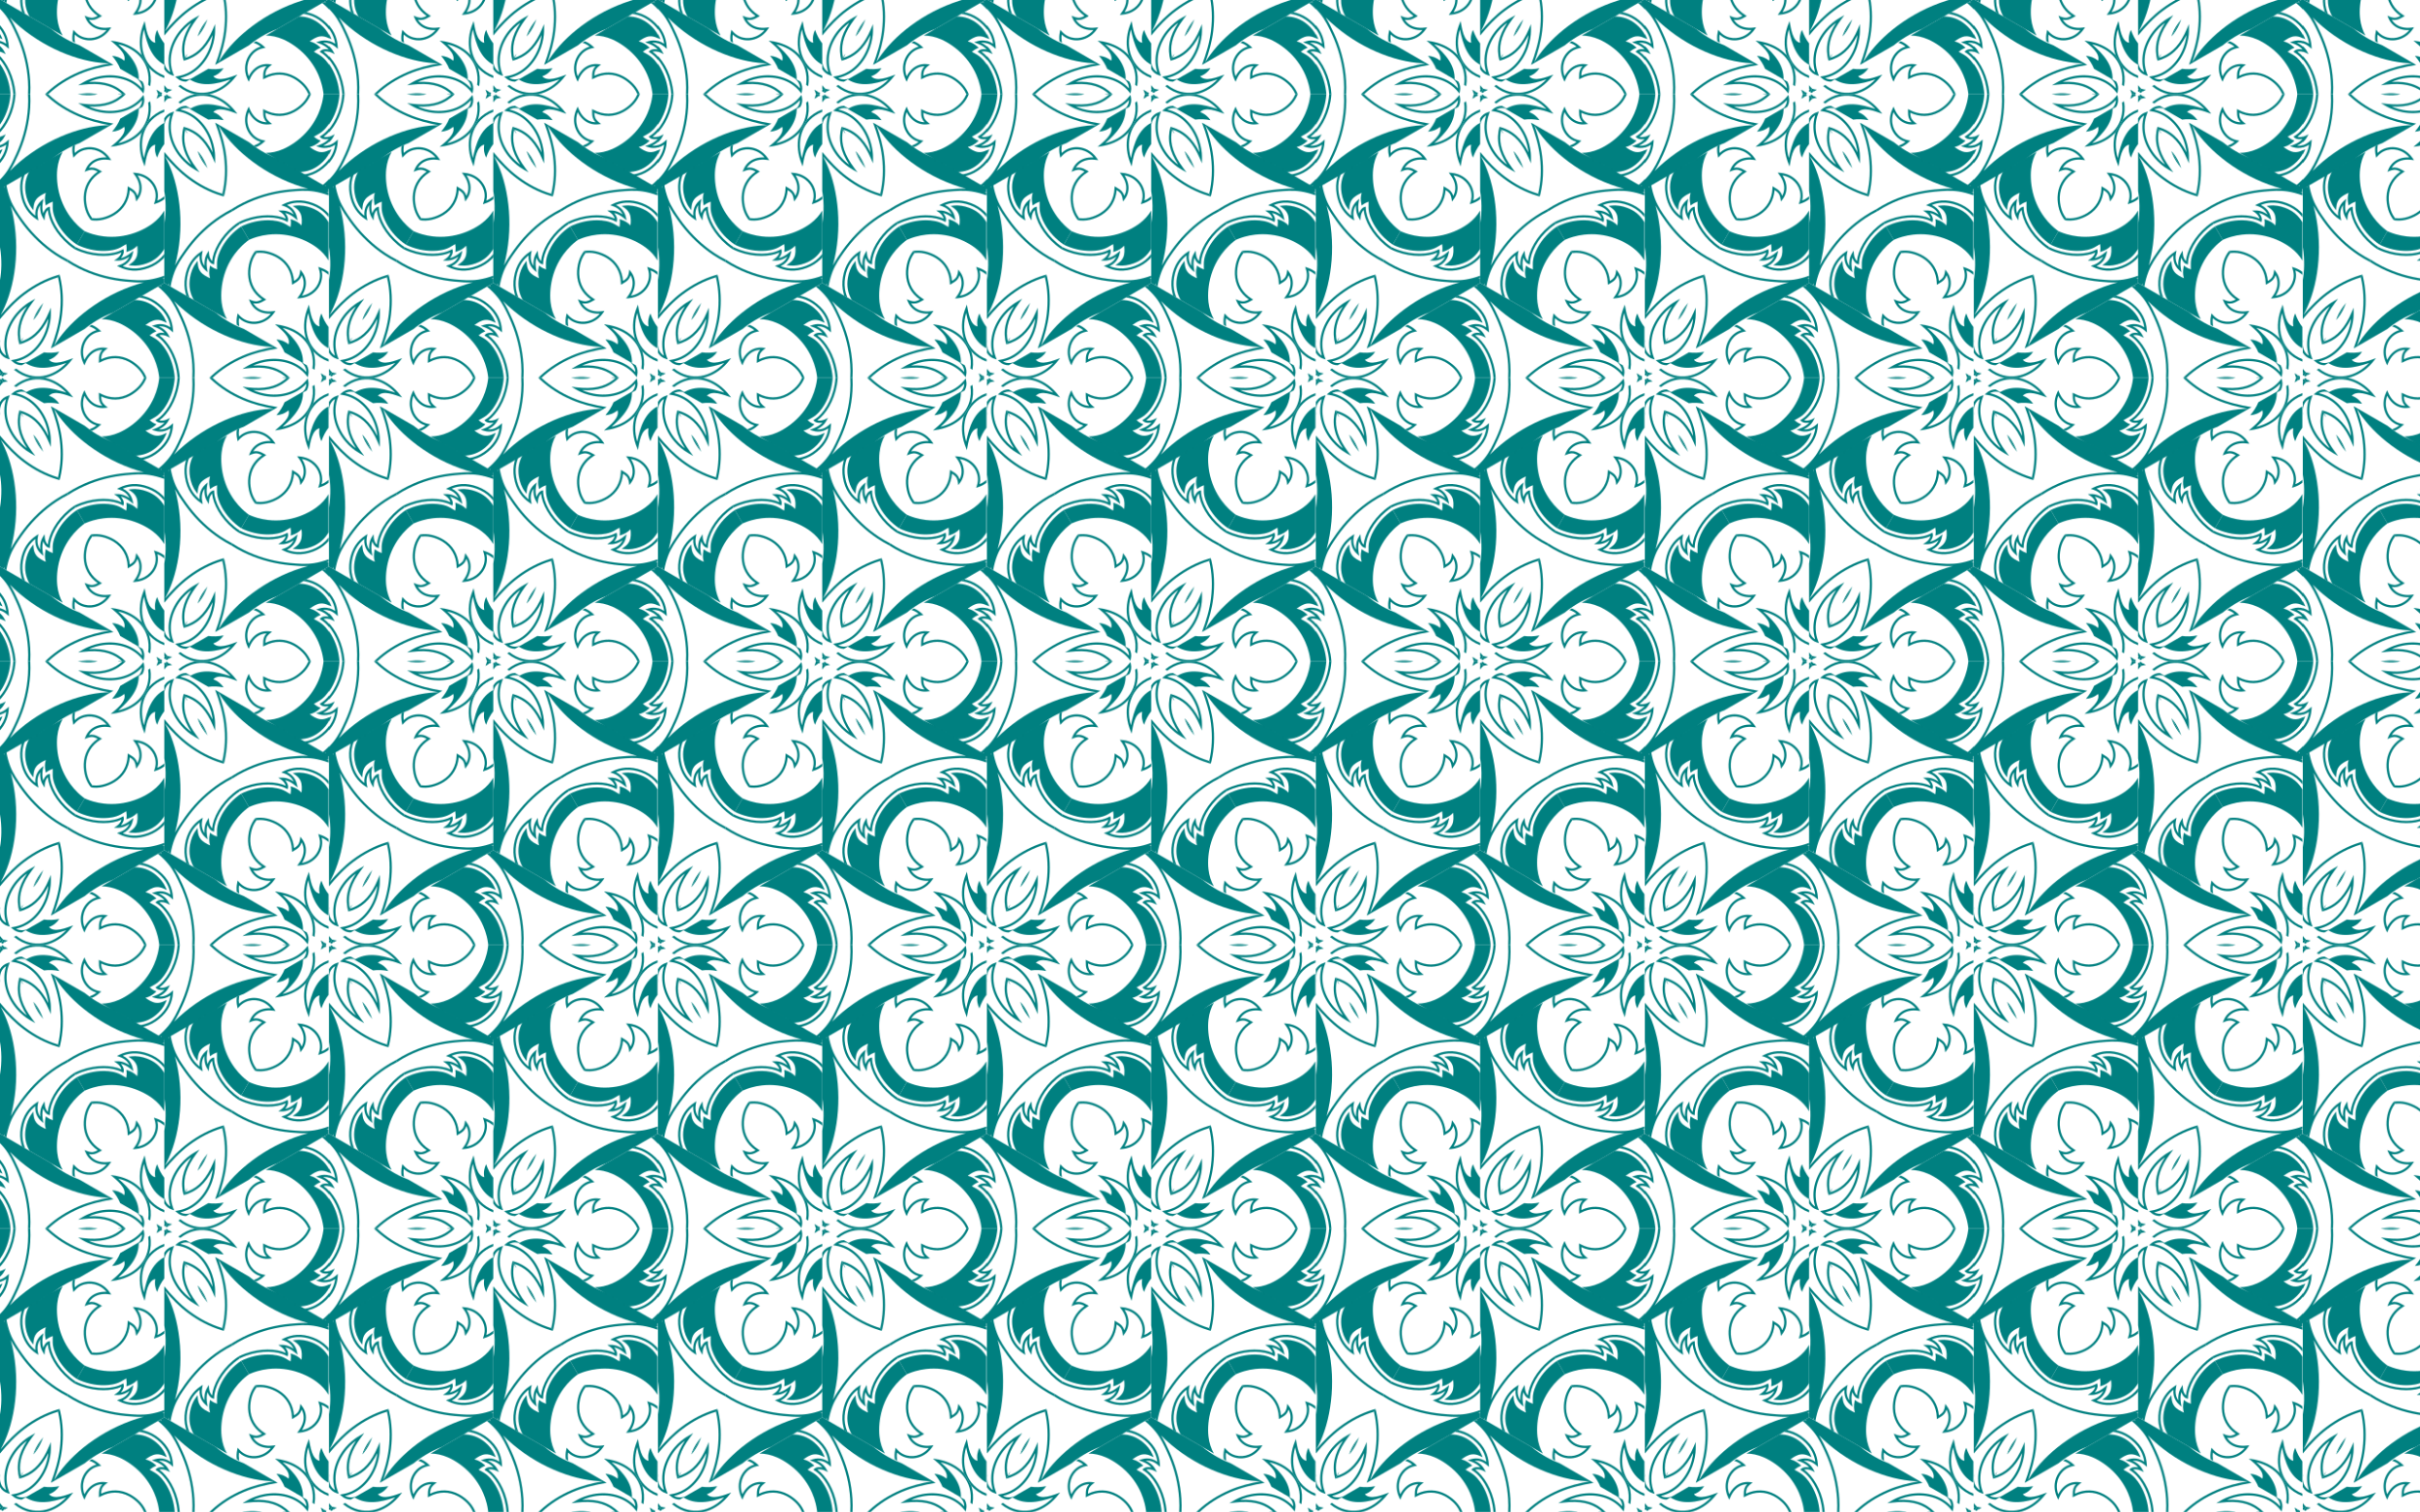 <?xml version="1.0" encoding="UTF-8"?>
<!DOCTYPE svg  PUBLIC '-//W3C//DTD SVG 1.1//EN'  'http://www.w3.org/Graphics/SVG/1.1/DTD/svg11.dtd'>
<svg enable-background="new 0 0 2560 1600" version="1.1" viewBox="0 0 2560 1600" xml:space="preserve" xmlns="http://www.w3.org/2000/svg">
<pattern id="a" width="347.552" height="600" overflow="visible" patternUnits="userSpaceOnUse" viewBox="66.325 -699.67 347.552 600">
	
		<polygon points="66.324 -699.67 413.88 -699.67 413.88 -99.67 66.324 -99.67" fill="none"/>
		
			
				<path d="m533.89-31.042-35.819-20.68c-8.81-3.256-19.432-8.718-30.129-17.395l-54.062-31.213-3.987 2.302c0.454 0.641 0.914 1.279 1.384 1.914-0.613-0.549-1.239-1.093-1.875-1.63l-2.164 1.249c4.381 3.632 8.262 7.592 11.305 11.377 5.343 6.649 8.924 14.21 12.448 21.928 0.709 1.551 1.4 3.144 2.074 4.766 5.855 14.11 9.457 29.058 10.415 44.325 0.294 4.687 0.321 9.402 0.068 14.1h2.341c0.251-4.75 0.226-9.516-0.071-14.253-0.974-15.524-4.63-30.721-10.585-45.072-0.664-1.601-1.368-3.219-2.113-4.848-2.692-5.892-5.434-11.702-8.925-17.096 28.228 28.321 65.954 44.831 95.954 47.987 3.281 0.348 6.441 0.535 9.492 0.593-11.174 2.012-22.193 4.782-32.587 9.241-12.989 5.57-23.962 12.625-33.352 21.356-0.735 0.683-1.45 1.388-2.166 2.092h3.383c0.131-0.123 0.257-0.253 0.388-0.375 9.194-8.548 19.944-15.458 32.676-20.92 11.364-4.874 23.561-7.705 35.905-9.745z" fill="#008080"/>
			
			<g fill="#008080">
				<path d="m390.94-229.34c0.674 1.952 1.445 3.868 2.186 5.795 1.519-8.164 3.187-21.455 11.262-23.057-0.953 5.135-0.018 9.604 1.925 13.712 1.842-5.444 4.433-10.354 7.559-14.322v-22.564c-6.538 3.527-11.033 8.701-14.286 14.883-3.492 6.645-5.534 14.404-7.166 22.491-2.928-9.876-2.816-19.784 0.467-28.308 3.44-8.931 10.39-16.351 20.984-20.633l1e-4 -2.527c-0.027 0.01-0.055 0.019-0.082 0.029-6.632 2.544-11.956 6.236-16.01 10.73l-7.741 13.408c-3.045 9.282-2.699 19.915 0.9 30.364z"/>
				<path d="m350.35-134.24c5.746-0.073 12.369-1.051 17.461-3.839 1.276-0.7 2.537-1.441 3.786-2.187 0.684-0.405 1.366-0.816 2.043-1.233 0.324 2.176 0.552 4.435 0.298 6.575l-0.22 1.841 1.762-0.588c4.08-1.368 7.072-3.199 9.832-6.112 0.435 4.075 0.601 8.631-0.931 12.247-1.201 2.826-3.299 4.901-5.798 6.617l-2.605 1.782 3.138 0.355c5.598 0.631 11.278-0.389 16.519-2.365 8.217-3.094 14.128-8.179 18.242-15.264v-35.68l-0.144-0.253c0.05-0.07 0.094-0.142 0.144-0.212v-4.359c-2.876 4.978-7.073 9.746-12.718 13.925-3.655 2.706-7.69 4.991-11.808 6.906-2.239 1.041-4.512 1.967-6.812 2.774-10.53 3.705-21.661 4.994-32.574 3.737-3.849-0.443-7.679-1.199-11.404-2.264-2.393-0.683-4.707-1.486-6.937-2.402-0.665-0.273-1.323-0.563-1.977-0.86l-8.216 14.23c8.863 4.347 19.062 6.752 28.92 6.627z"/>
				<path d="m410.29-126.94c-3.791 3.746-8.336 6.557-13.616 8.543-5.864 2.21-11.212 2.971-16.083 2.689-3.861-0.223-7.424-1.102-10.704-2.43 4.009-1.876 6.878-4.605 8.693-7.923 0.426-0.78 0.791-1.594 1.104-2.434 0.308-0.841 0.56-1.708 0.756-2.595l0.007-0.037 0.719-3.327-2.611 2.176c-2.671 2.221-5.151 3.737-7.497 4.682-1.085 0.436-2.144 0.752-3.18 0.962 1.435-1.622 2.465-3.464 2.92-5.1 0.15-0.541 0.239-1.062 0.265-1.546 0.028-0.53-0.013-1.03-0.136-1.49l-0.002-0.006-3e-4 -0.008-0.39-1.439-1.306 0.72c-9.575 5.244-26.479 5.931-42.544 0.069-2.261-0.825-4.508-1.788-6.722-2.886l-1.177 2.039c2.325 1.158 4.699 2.174 7.101 3.05 15.76 5.75 32.402 5.379 42.705 0.663-0.016 0.069-0.032 0.139-0.053 0.207-0.581 2.093-2.352 4.621-4.762 6.248l-3.105 2.093 3.748 0.053c2.414 0.033 4.897-0.403 7.513-1.457 1.647-0.663 3.336-1.573 5.091-2.762-0.153 0.34-0.321 0.672-0.499 0.998-1.911 3.492-5.197 6.255-10.016 7.876l-2.687 0.904 2.546 1.256c4.219 2.082 8.904 3.49 14.09 3.791 5.168 0.298 10.838-0.505 17.043-2.842 5.582-2.104 10.403-5.086 14.435-9.067 0.673-0.665 1.317-1.368 1.945-2.089v-3.727c-1.114 1.491-2.306 2.877-3.591 4.146z"/>
				<path d="m342.33-166.35c4.65-0.116 8.892-1.217 13.182-2.99 2.137-0.882 4.15-1.912 6.023-3.083 9.153-5.717 14.889-14.705 15.817-26.152 1.555 0.957 2.838 1.886 3.827 3.019 2.236 2.564 2.472 5.905 2.9 9.111 1.45-1.94 2.894-3.768 3.946-5.98 0.597-1.258 1.048-2.546 1.361-3.851 1.421-5.904-0.013-12.138-3.746-17.899 1.316 0.234 2.585 0.566 3.795 0.984 4.952 1.708 8.969 4.871 11.654 8.806 2.674 3.921 4.023 8.611 3.653 13.39-0.131 1.695-0.48 3.403-1.062 5.092l-0.77 2.23 2.246-0.738c3.213-1.051 6.145-2.504 8.725-4.566v-3.124c-0.437 0.421-0.884 0.825-1.347 1.2-1.802 1.462-3.809 2.59-5.976 3.483 0.263-1.135 0.439-2.271 0.527-3.402 0.412-5.318-1.085-10.53-4.055-14.884-2.962-4.342-7.382-7.827-12.833-9.708-2.169-0.748-4.499-1.241-6.965-1.433l-2.622-0.203 1.605 2.089c4.451 5.795 6.324 12.191 4.894 18.135-0.275 1.148-0.675 2.281-1.203 3.395-0.149 0.317-0.311 0.63-0.482 0.943-0.559-1.894-1.39-3.358-2.478-4.608-1.553-1.781-3.568-3.044-6.068-4.487l-1.692-0.977-0.066 1.955c-0.378 11.546-5.829 20.574-14.825 26.192-1.754 1.097-3.65 2.067-5.675 2.903-4.188 1.729-8.365 2.785-12.912 2.821-1.362 0.011-2.724-0.073-4.081-0.227l-1.272 2.202c1.982 0.28 3.979 0.413 5.975 0.363z"/>
				<path d="m293.87-31.041 35.819-20.68c7.225-6.002 17.266-12.47 30.129-17.395l54.062-31.213v-4.604c-0.782 0.072-1.565 0.152-2.35 0.242 0.782-0.257 1.566-0.527 2.35-0.809v-2.498c-5.336 1.978-10.706 3.36-15.505 4.102-8.429 1.303-16.768 0.624-25.214-0.184-1.698-0.162-3.423-0.359-5.164-0.587-15.147-1.985-29.893-6.339-43.594-13.143-4.206-2.088-8.303-4.423-12.245-6.991l-1.171 2.027c3.989 2.592 8.128 4.954 12.379 7.065 13.931 6.919 28.92 11.351 44.326 13.369 1.718 0.225 3.471 0.424 5.255 0.595 6.449 0.615 12.851 1.145 19.268 0.819-38.641 10.286-71.802 34.702-89.535 59.105-1.942 2.667-3.684 5.31-5.26 7.923 3.845-10.682 6.955-21.611 8.29-32.841 1.671-14.034 1.047-27.064-1.819-39.562-0.224-0.978-0.477-1.95-0.729-2.922l-1.691 2.929c0.041 0.175 0.091 0.349 0.131 0.524 2.806 12.236 3.415 25.001 1.78 38.758-1.461 12.278-5.107 24.258-9.513 35.968z"/>
			</g>
			<g fill="#008080">
				<path d="m363.3-245.31c-2.027 0.392-4.072 0.682-6.111 1.004 6.311-5.398 16.987-13.488 14.337-21.282-3.97 3.393-8.308 4.818-12.838 5.189 3.793-4.317 6.751-9.016 8.624-13.708l19.541-11.282c0.214 7.426-2.019 13.906-5.747 19.813-4.009 6.347-9.708 11.995-15.894 17.451 10.017-2.402 18.542-7.454 24.282-14.559 6.015-7.444 8.965-17.174 7.377-28.489l2.188-1.264c0.005 0.029 0.011 0.057 0.016 0.086 1.113 7.015 0.578 13.472-1.287 19.231l-7.741 13.408c-6.516 7.278-15.898 12.294-26.746 14.402z"/>
				<path d="m301.23-162.6c-2.809-5.013-5.274-11.238-5.405-17.041-0.032-1.455-0.021-2.917 4e-4 -4.372 0.009-0.795 0.023-1.591 0.046-2.386-2.047 0.807-4.117 1.739-5.844 3.029l-1.484 1.111-0.372-1.82c-0.855-4.217-0.765-7.724 0.378-11.571-3.746 1.661-7.775 3.795-10.141 6.93-1.847 2.453-2.595 5.307-2.831 8.329l-0.241 3.147-1.877-2.539c-3.346-4.532-5.302-9.961-6.211-15.488-1.429-8.663 0.019-16.325 4.098-23.43l30.9-17.84 0.291-2e-3c0.036-0.079 0.076-0.153 0.112-0.231l3.775-2.179c-2.873 4.979-4.904 10.998-5.7 17.977-0.516 4.519-0.477 9.155-0.077 13.679 0.218 2.46 0.553 4.891 1.004 7.287 2.057 10.971 6.506 21.256 13.05 30.079 2.308 3.112 4.878 6.051 7.662 8.744 1.788 1.731 3.64 3.334 5.548 4.807 0.569 0.44 1.149 0.865 1.733 1.282l-8.216 14.23c-8.196-5.502-15.379-13.132-20.199-21.732z"/>
				<path d="m264.94-210.85c-1.349 5.156-1.511 10.498-0.591 16.063 1.018 6.184 3.033 11.196 5.713 15.273 2.123 3.232 4.666 5.878 7.457 8.055-0.38-4.41 0.549-8.259 2.515-11.49 0.462-0.759 0.985-1.482 1.556-2.173 0.574-0.688 1.199-1.339 1.869-1.952l0.029-0.025 2.522-2.286-0.578 3.349c-0.588 3.424-0.661 6.329-0.306 8.834 0.165 1.158 0.421 2.233 0.757 3.235 0.688-2.054 1.768-3.867 2.956-5.079 0.394-0.4 0.8-0.738 1.206-1.003 0.445-0.289 0.899-0.503 1.358-0.627l0.006-0.002 0.007-0.004 1.442-0.381 0.03 1.491c0.246 10.914 8.104 25.897 21.212 36.878 1.845 1.545 3.803 3.01 5.86 4.378l-1.177 2.039c-2.165-1.435-4.232-2.983-6.192-4.625-12.86-10.774-20.859-25.371-21.927-36.652-0.052 0.048-0.104 0.097-0.153 0.149-1.522 1.549-2.826 4.347-3.03 7.248l-0.26 3.736-1.92-3.22c-1.236-2.074-2.1-4.443-2.494-7.235-0.249-1.758-0.306-3.676-0.153-5.79-0.218 0.302-0.421 0.614-0.614 0.931-2.069 3.401-2.819 7.628-1.812 12.612l0.561 2.779-2.361-1.577c-3.913-2.613-7.475-5.966-10.328-10.307-2.842-4.327-4.981-9.638-6.06-16.181-0.969-5.886-0.797-11.552 0.635-17.034 0.24-0.916 0.526-1.824 0.836-2.729l3.227-1.863c-0.734 1.71-1.339 3.436-1.794 5.183z"/>
				<path d="m333.05-171.7c-2.224-4.085-3.392-8.309-4.002-12.911-0.305-2.292-0.419-4.549-0.342-6.757 0.374-10.785 5.291-20.247 14.739-26.774-1.606-0.868-3.053-1.515-4.528-1.804-3.338-0.655-6.35 0.812-9.341 2.044 0.955-2.226 1.816-4.39 3.206-6.407 0.791-1.146 1.68-2.181 2.655-3.105 4.402-4.182 10.518-6.057 17.374-5.705-0.861-1.023-1.783-1.956-2.75-2.794-3.955-3.435-8.703-5.332-13.453-5.69-4.733-0.355-9.469 0.822-13.423 3.532-1.403 0.961-2.707 2.117-3.878 3.466l-1.546 1.782-0.484-2.314c-0.696-3.308-0.904-6.573-0.408-9.839l2.706-1.562c-0.146 0.589-0.273 1.178-0.366 1.767-0.365 2.291-0.339 4.593-0.028 6.917 0.852-0.795 1.747-1.516 2.683-2.158 4.399-3.016 9.662-4.325 14.918-3.931 5.242 0.394 10.469 2.48 14.824 6.26 1.732 1.504 3.324 3.276 4.723 5.315l1.487 2.169-2.612-0.346c-7.244-0.957-13.719 0.619-18.152 4.829-0.857 0.812-1.638 1.726-2.338 2.74-0.2 0.287-0.39 0.585-0.575 0.889 1.919-0.463 3.603-0.476 5.23-0.157 2.319 0.454 4.42 1.568 6.92 3.011l1.692 0.976-1.661 1.035c-9.81 6.101-14.903 15.335-15.27 25.935-0.073 2.067 0.035 4.194 0.323 6.367 0.597 4.491 1.771 8.637 4.013 12.593 0.671 1.185 1.425 2.322 2.237 3.421l-1.272 2.202c-1.234-1.577-2.348-3.239-3.303-4.993z"/>
				<path d="m240.1-62.083v-41.36c1.586-9.258 2.166-21.187 0-34.79v-62.426l3.987-2.302c0.328 0.713 0.65 1.431 0.965 2.156-0.169-0.806-0.327-1.62-0.474-2.439l2.164-1.249c0.955 5.61 2.444 10.952 4.2 15.479 3.086 7.951 7.844 14.833 12.766 21.744 0.989 1.389 2.023 2.785 3.09 4.179 9.292 12.125 20.436 22.719 33.179 31.182 3.912 2.598 7.981 4.979 12.176 7.109l-1.171 2.027c-4.239-2.158-8.354-4.562-12.308-7.188-12.958-8.606-24.29-19.37-33.741-31.702-1.054-1.375-2.103-2.794-3.143-4.254-3.757-5.277-7.417-10.556-10.344-16.277 10.413 38.607 5.848 79.534-6.419 107.09-1.339 3.015-2.757 5.845-4.232 8.517 7.329-8.671 15.238-16.829 24.296-23.6 11.318-8.464 22.915-14.439 35.171-18.206 0.959-0.295 1.927-0.561 2.895-0.829l-1.691 2.929c-0.172 0.052-0.347 0.096-0.519 0.149-12 3.688-23.359 9.543-34.455 17.838-9.903 7.404-18.454 16.552-26.393 26.222z"/>
			</g>
		
		
			
				<path d="m186.34-31.042-35.819-20.68c-8.81-3.256-19.432-8.718-30.129-17.395l-54.062-31.213-3.987 2.302c0.454 0.641 0.914 1.279 1.384 1.914-0.613-0.549-1.239-1.093-1.875-1.63l-2.164 1.249c4.381 3.632 8.262 7.592 11.305 11.377 5.343 6.649 8.924 14.21 12.448 21.928 0.709 1.551 1.4 3.144 2.074 4.766 5.855 14.11 9.457 29.058 10.415 44.325 0.294 4.687 0.321 9.402 0.068 14.1h2.341c0.251-4.75 0.226-9.516-0.071-14.253-0.974-15.524-4.63-30.721-10.585-45.072-0.664-1.601-1.368-3.219-2.113-4.848-2.692-5.892-5.434-11.702-8.925-17.096 28.228 28.321 65.954 44.831 95.954 47.987 3.281 0.348 6.441 0.535 9.492 0.593-11.174 2.012-22.193 4.782-32.587 9.241-12.989 5.57-23.962 12.625-33.352 21.356-0.735 0.683-1.45 1.388-2.166 2.092h3.383c0.131-0.123 0.257-0.253 0.388-0.375 9.194-8.548 19.944-15.458 32.676-20.92 11.364-4.874 23.562-7.705 35.906-9.745z" fill="#008080"/>
			
			<g fill="#008080">
				<path d="m66.324-298.35v2.401c0.292-0.083 0.59-0.151 0.898-0.194-0.312 0.323-0.605 0.652-0.898 0.982v3.74c0.951-1.318 2.057-2.596 3.317-3.821l-1.909-3.307c-0.474 0.04-0.944 0.108-1.408 0.199z"/>
				<path d="m94.93-225.41c-0.895-0.654-1.773-1.338-2.629-2.049-2.41-2.002-4.669-4.23-6.732-6.641-10.555-12.342-15.865-29.387-9.769-45.231l0.892-2.32-2.339 0.785 0.004-0.002c-0.821 0.254-1.63 0.594-2.413 1.013-0.783 0.419-1.525 0.909-2.21 1.464-1.325 1.07-2.482 2.404-3.409 3.958v13.17c0.049 0.069 0.098 0.138 0.147 0.207-0.08-2.428-0.318-4.914 0.097-7.322 0.607-3.52 2.333-6.329 4.635-8.189 0.49-0.395 0.998-0.744 1.518-1.045-4.97 15.978 0.559 32.756 11.067 45.042 2.145 2.504 4.5 4.825 7.016 6.919 1.028 0.851 2.077 1.665 3.15 2.436 3.089 2.215 6.434 4.001 9.731 5.872-2.331-3.109-4.715-6.184-6.849-9.433-4.569-6.952-7.228-13.174-8.472-18.988-1.238-5.786-1.071-11.196 8e-4 -16.539 0.537 1.104 1.148 2.112 1.863 3.069 0.214 0.287 0.456 0.561 0.688 0.84l-4.181-7.242c-1.69 6.571-2.2 13.174-0.665 20.361 1.307 6.113 4.085 12.625 8.859 19.866z"/>
				<path d="m127.46-138.39c-2.809 5.013-5.274 11.238-5.405 17.041-0.032 1.455-0.021 2.917 4e-4 4.372 0.009 0.795 0.023 1.591 0.046 2.386-2.047-0.807-4.117-1.739-5.844-3.029l-1.484-1.111-0.372 1.82c-0.855 4.217-0.765 7.724 0.378 11.571-3.746-1.661-7.775-3.795-10.141-6.93-1.847-2.453-2.595-5.307-2.831-8.329l-0.241-3.147-1.877 2.539c-3.346 4.532-5.302 9.961-6.211 15.488-1.429 8.663 0.019 16.325 4.098 23.43l30.9 17.84 0.291 2e-3c0.036 0.079 0.076 0.153 0.112 0.231l3.775 2.179c-2.873-4.979-4.904-10.998-5.7-17.977-0.516-4.519-0.477-9.155-0.077-13.679 0.218-2.46 0.553-4.891 1.004-7.287 2.057-10.971 6.506-21.256 13.05-30.079 2.308-3.112 4.878-6.051 7.662-8.744 1.788-1.731 3.64-3.334 5.548-4.807 0.569-0.44 1.149-0.865 1.733-1.282l-8.216-14.23c-8.196 5.502-15.379 13.132-20.199 21.732z"/>
				<path d="m91.163-90.136c-1.349-5.156-1.511-10.498-0.591-16.063 1.018-6.184 3.033-11.196 5.713-15.273 2.123-3.232 4.666-5.878 7.457-8.055-0.38 4.41 0.549 8.259 2.515 11.49 0.462 0.759 0.985 1.482 1.556 2.173 0.574 0.688 1.199 1.339 1.869 1.952l0.029 0.025 2.522 2.286-0.578-3.349c-0.588-3.424-0.661-6.329-0.306-8.834 0.165-1.158 0.421-2.233 0.757-3.235 0.688 2.054 1.768 3.867 2.956 5.079 0.394 0.4 0.8 0.738 1.206 1.003 0.445 0.289 0.899 0.503 1.358 0.627l0.006 0.002 0.007 0.004 1.442 0.381 0.03-1.491c0.246-10.914 8.104-25.897 21.212-36.878 1.845-1.545 3.803-3.01 5.86-4.378l-1.177-2.039c-2.165 1.435-4.232 2.983-6.192 4.625-12.86 10.774-20.859 25.371-21.927 36.652-0.052-0.048-0.104-0.097-0.153-0.149-1.522-1.549-2.826-4.347-3.03-7.248l-0.26-3.736-1.92 3.22c-1.236 2.074-2.1 4.443-2.494 7.235-0.249 1.758-0.306 3.676-0.153 5.79-0.218-0.302-0.421-0.614-0.614-0.931-2.069-3.401-2.819-7.628-1.812-12.612l0.561-2.779-2.361 1.577c-3.913 2.613-7.475 5.966-10.328 10.307-2.842 4.327-4.981 9.638-6.06 16.181-0.969 5.886-0.797 11.552 0.635 17.034 0.24 0.916 0.526 1.824 0.836 2.729l3.227 1.863c-0.734-1.71-1.339-3.436-1.794-5.183z"/>
				<path d="m159.27-129.29c-2.224 4.085-3.392 8.309-4.002 12.911-0.305 2.292-0.419 4.55-0.342 6.757 0.374 10.785 5.291 20.247 14.739 26.774-1.606 0.868-3.053 1.515-4.528 1.804-3.338 0.655-6.35-0.812-9.341-2.044 0.955 2.226 1.816 4.39 3.206 6.407 0.791 1.146 1.68 2.181 2.655 3.105 4.402 4.182 10.518 6.057 17.374 5.705-0.861 1.023-1.783 1.956-2.75 2.794-3.955 3.435-8.703 5.332-13.453 5.69-4.733 0.355-9.469-0.822-13.423-3.532-1.403-0.961-2.707-2.117-3.878-3.466l-1.546-1.782-0.484 2.314c-0.696 3.308-0.904 6.573-0.408 9.839l2.706 1.562c-0.146-0.589-0.273-1.178-0.366-1.767-0.365-2.291-0.339-4.593-0.028-6.917 0.852 0.795 1.747 1.516 2.683 2.158 4.399 3.016 9.662 4.325 14.918 3.931 5.242-0.394 10.469-2.48 14.824-6.26 1.732-1.504 3.324-3.276 4.723-5.315l1.487-2.169-2.612 0.346c-7.244 0.957-13.719-0.619-18.152-4.829-0.857-0.812-1.638-1.726-2.338-2.74-0.2-0.287-0.39-0.585-0.575-0.889 1.919 0.463 3.603 0.476 5.23 0.157 2.319-0.454 4.42-1.568 6.92-3.011l1.692-0.976-1.661-1.035c-9.81-6.101-14.903-15.335-15.27-25.935-0.073-2.067 0.035-4.194 0.323-6.367 0.597-4.491 1.771-8.637 4.013-12.593 0.671-1.185 1.425-2.322 2.237-3.421l-1.272-2.202c-1.234 1.577-2.347 3.239-3.302 4.993z"/>
				<path d="m112.06-221.77-10.43-18.065c0.232 0.933 0.514 1.847 0.869 2.728 2.183 5.433 5.49 10.654 9.562 15.338z"/>
				<path d="m66.324-238.91v41.36c1.586 9.258 2.166 21.187 0 34.79v62.426l3.987 2.302c0.328-0.713 0.65-1.431 0.965-2.156-0.169 0.806-0.327 1.62-0.474 2.439l2.164 1.249c0.955-5.61 2.444-10.952 4.2-15.479 3.086-7.951 7.844-14.833 12.766-21.744 0.989-1.389 2.022-2.785 3.09-4.179 9.292-12.125 20.436-22.719 33.179-31.182 3.912-2.598 7.981-4.979 12.176-7.109l-1.171-2.027c-4.239 2.158-8.354 4.562-12.308 7.188-12.958 8.606-24.29 19.37-33.741 31.702-1.054 1.375-2.103 2.794-3.143 4.254-3.757 5.277-7.417 10.556-10.344 16.277 10.413-38.607 5.848-79.534-6.419-107.09-1.339-3.015-2.757-5.845-4.232-8.517 7.329 8.671 15.238 16.829 24.296 23.6 11.318 8.464 22.915 14.439 35.171 18.206 0.959 0.295 1.927 0.561 2.895 0.829l-1.691-2.929c-0.172-0.052-0.347-0.096-0.519-0.149-12-3.688-23.359-9.543-34.456-17.838-9.903-7.404-18.454-16.552-26.393-26.222z"/>
			</g>
			<g fill="#008080">
				<path d="m68.608-299.67 2.079 1.2c-0.217 0.212-0.426 0.436-0.617 0.681 0.436-0.108 0.868-0.198 1.299-0.287l3.239 1.87c-1.617 0.165-3.277 0.484-4.968 0.962l-1.909-3.307c0.272-0.391 0.566-0.763 0.876-1.12z"/>
				<path d="m117.48-238.43c-0.119-1.102-0.272-2.205-0.46-3.301-0.528-3.088-1.329-6.159-2.386-9.151-5.411-15.312-17.517-28.433-34.287-31.075l-2.455-0.387 1.849-1.633-0.004 0.002c0.631-0.584 1.33-1.115 2.084-1.583 0.755-0.468 1.55-0.866 2.373-1.182 1.589-0.612 3.323-0.948 5.132-0.974l11.406 6.585c0.035 0.077 0.071 0.154 0.106 0.231-2.063-1.283-4.097-2.732-6.39-3.577-3.352-1.235-6.647-1.144-9.409-0.08-0.588 0.227-1.143 0.492-1.664 0.792 16.322 3.685 28.088 16.862 33.474 32.105 1.096 3.109 1.929 6.31 2.483 9.536 0.223 1.315 0.403 2.631 0.535 3.946 0.374 3.783 0.248 7.572 0.22 11.364-1.527-3.573-2.998-7.175-4.744-10.648-3.736-7.433-7.795-12.846-12.208-16.831-4.392-3.966-9.16-6.526-14.324-8.269 0.688 1.017 1.255 2.05 1.726 3.148 0.141 0.329 0.258 0.675 0.383 1.016l-4.181-7.242c6.536 1.822 12.509 4.682 17.966 9.604 4.64 4.188 8.891 9.85 12.774 17.605z"/>
				<path d="m176.57-166.75c5.746 0.073 12.369 1.051 17.461 3.839 1.276 0.7 2.537 1.441 3.786 2.187 0.684 0.405 1.366 0.816 2.043 1.233 0.324-2.176 0.552-4.435 0.298-6.575l-0.22-1.841 1.762 0.588c4.08 1.368 7.072 3.199 9.832 6.112 0.435-4.075 0.601-8.631-0.931-12.247-1.201-2.826-3.299-4.901-5.798-6.617l-2.605-1.782 3.138-0.355c5.598-0.631 11.278 0.389 16.519 2.365 8.217 3.094 14.128 8.179 18.242 15.264v35.68l-0.144 0.253c0.05 0.07 0.094 0.142 0.144 0.212v4.359c-2.876-4.978-7.073-9.746-12.718-13.925-3.655-2.706-7.69-4.991-11.808-6.906-2.239-1.041-4.512-1.967-6.812-2.774-10.53-3.705-21.662-4.994-32.574-3.737-3.849 0.443-7.679 1.199-11.404 2.264-2.393 0.683-4.707 1.486-6.937 2.402-0.665 0.273-1.323 0.563-1.977 0.86l-8.216-14.23c8.863-4.347 19.062-6.752 28.92-6.627z"/>
				<path d="m236.51-174.05c-3.791-3.746-8.336-6.557-13.616-8.543-5.864-2.21-11.212-2.971-16.083-2.689-3.861 0.223-7.424 1.102-10.704 2.43 4.009 1.876 6.878 4.605 8.693 7.923 0.426 0.78 0.791 1.594 1.104 2.434 0.308 0.841 0.56 1.708 0.756 2.595l0.007 0.037 0.719 3.327-2.611-2.176c-2.671-2.221-5.151-3.737-7.497-4.682-1.085-0.436-2.144-0.752-3.18-0.962 1.435 1.622 2.465 3.464 2.92 5.1 0.15 0.541 0.239 1.062 0.265 1.546 0.028 0.53-0.013 1.03-0.136 1.49l-0.002 0.006-3e-4 0.008-0.39 1.439-1.306-0.72c-9.575-5.244-26.479-5.931-42.544-0.069-2.261 0.825-4.508 1.788-6.722 2.886l-1.177-2.039c2.325-1.158 4.699-2.174 7.101-3.05 15.76-5.75 32.402-5.379 42.705-0.663-0.016-0.069-0.032-0.139-0.053-0.207-0.581-2.093-2.352-4.621-4.762-6.248l-3.105-2.093 3.748-0.053c2.414-0.033 4.897 0.403 7.513 1.457 1.647 0.663 3.336 1.573 5.091 2.762-0.153-0.34-0.321-0.672-0.499-0.998-1.911-3.492-5.197-6.255-10.016-7.876l-2.687-0.904 2.546-1.256c4.219-2.082 8.904-3.49 14.09-3.791 5.168-0.298 10.838 0.505 17.043 2.842 5.582 2.104 10.403 5.086 14.435 9.067 0.673 0.665 1.317 1.368 1.945 2.089v3.727c-1.114-1.49-2.306-2.877-3.591-4.146z"/>
				<path d="m168.55-134.64c4.65 0.116 8.892 1.217 13.182 2.99 2.137 0.882 4.15 1.912 6.023 3.083 9.153 5.717 14.889 14.705 15.817 26.152 1.555-0.957 2.838-1.886 3.827-3.019 2.236-2.564 2.472-5.905 2.9-9.111 1.45 1.94 2.894 3.768 3.946 5.98 0.597 1.258 1.048 2.546 1.361 3.851 1.421 5.904-0.013 12.138-3.746 17.899 1.316-0.234 2.585-0.566 3.795-0.984 4.952-1.708 8.969-4.871 11.654-8.806 2.674-3.921 4.023-8.611 3.653-13.39-0.131-1.695-0.48-3.403-1.062-5.092l-0.77-2.23 2.246 0.738c3.213 1.051 6.145 2.504 8.725 4.566v3.124c-0.437-0.421-0.884-0.825-1.347-1.2-1.802-1.462-3.809-2.59-5.976-3.483 0.263 1.135 0.439 2.271 0.528 3.402 0.412 5.318-1.085 10.53-4.055 14.884-2.962 4.342-7.382 7.827-12.833 9.708-2.169 0.748-4.499 1.241-6.965 1.433l-2.622 0.203 1.605-2.089c4.451-5.795 6.324-12.191 4.894-18.135-0.275-1.148-0.675-2.281-1.203-3.395-0.149-0.317-0.311-0.63-0.482-0.943-0.559 1.894-1.39 3.358-2.479 4.608-1.553 1.781-3.568 3.044-6.068 4.487l-1.692 0.977-0.066-1.955c-0.378-11.546-5.83-20.574-14.825-26.192-1.754-1.097-3.65-2.067-5.675-2.903-4.188-1.729-8.365-2.785-12.912-2.821-1.362-0.011-2.724 0.073-4.081 0.227l-1.272-2.202c1.982-0.28 3.979-0.413 5.976-0.363z"/>
				<path d="m112.06-221.77-10.43-18.065c0.692 0.667 1.342 1.369 1.928 2.116 3.614 4.607 6.482 10.081 8.502 15.949z"/>
				<path d="m120.09-269.95 35.819 20.68c7.225 6.002 17.266 12.47 30.129 17.395l54.062 31.213v4.604c-0.781-0.072-1.565-0.152-2.35-0.242 0.782 0.257 1.566 0.527 2.35 0.809v2.498c-5.336-1.978-10.706-3.36-15.505-4.102-8.429-1.303-16.768-0.624-25.214 0.184-1.698 0.162-3.423 0.359-5.164 0.587-15.147 1.985-29.893 6.339-43.594 13.143-4.206 2.088-8.303 4.423-12.245 6.991l-1.171-2.027c3.989-2.592 8.128-4.954 12.379-7.065 13.931-6.919 28.92-11.351 44.326-13.369 1.718-0.225 3.471-0.424 5.255-0.595 6.449-0.615 12.851-1.145 19.268-0.819-38.641-10.286-71.802-34.702-89.535-59.105-1.942-2.667-3.684-5.31-5.26-7.923 3.845 10.682 6.955 21.611 8.29 32.841 1.671 14.034 1.047 27.064-1.819 39.562-0.224 0.978-0.477 1.95-0.729 2.922l-1.691-2.929c0.041-0.175 0.091-0.349 0.131-0.524 2.806-12.236 3.415-25.001 1.78-38.758-1.461-12.278-5.107-24.258-9.513-35.968z"/>
			</g>
		
		<g fill="#008080">
			
				<path d="m411.59-301.32-2.079-1.2c-0.075 0.294-0.165 0.586-0.281 0.875-0.124-0.431-0.262-0.851-0.402-1.269l-3.239-1.87c0.666 1.483 1.219 3.08 1.651 4.783h3.818c0.203-0.431 0.378-0.872 0.532-1.319z"/>
				<path d="m139.84-315.96c1.353-1.56 2.627-3.185 3.925-4.79-7.83 2.766-20.174 7.967-25.599 1.775 4.924-1.742 8.326-4.786 10.913-8.523-5.635 1.127-11.183 1.338-16.183 0.615l-19.541 11.282c6.324 3.899 13.052 5.205 20.032 4.93 7.501-0.299 15.242-2.41 23.06-5.039-7.089 7.474-15.726 12.331-24.749 13.749-9.455 1.487-19.355-0.823-28.361-7.856l-2.189 1.264c0.022 0.018 0.044 0.038 0.066 0.056 5.519 4.471 11.378 7.236 17.298 8.501h15.482c9.561-2.004 18.596-7.621 25.846-15.962z"/>
				<path d="m334.12-313.02c1.014-0.448 2.045-0.867 3.089-1.253 2.938-1.087 5.998-1.929 9.118-2.509 15.966-2.97 33.382 0.954 44.056 14.156l1.563 1.933 0.49-2.418v0.004c0.19-0.838 0.3-1.709 0.329-2.596 0.028-0.888-0.025-1.775-0.163-2.646-0.264-1.682-0.841-3.352-1.723-4.931l-11.406-6.585c-0.084 8e-3 -0.168 0.016-0.253 0.024 2.143 1.145 4.415 2.182 6.293 3.745 2.745 2.285 4.314 5.184 4.774 8.109 0.097 0.622 0.146 1.236 0.146 1.837-11.352-12.293-28.647-15.894-44.541-12.936-3.24 0.606-6.429 1.485-9.5 2.617-1.25 0.465-2.48 0.966-3.684 1.51-3.463 1.568-6.682 3.571-9.951 5.491 3.858-0.465 7.712-0.991 11.594-1.215 8.306-0.481 15.022 0.328 20.68 2.157 5.63 1.821 10.231 4.67 14.323 8.27-1.224-0.087-2.403-0.062-3.589 0.079-0.356 0.042-0.714 0.114-1.071 0.176h8.362c-4.846-4.75-10.309-8.492-17.3-10.757-5.947-1.925-12.976-2.775-21.634-2.261z"/>
				<path d="m242.5-328.36c-2.937-4.94-7.095-10.186-12.055-13.202-1.244-0.755-2.516-1.477-3.787-2.186-0.693-0.39-1.389-0.775-2.09-1.153 1.722-1.369 3.564-2.696 5.545-3.546l1.705-0.73-1.39-1.232c-3.225-2.849-6.307-4.525-10.209-5.458 3.311-2.414 7.174-4.836 11.072-5.317 3.048-0.373 5.894 0.406 8.629 1.713l2.846 1.365-1.261-2.895c-2.252-5.164-5.975-9.573-10.308-13.123-6.787-5.569-14.148-8.146-22.34-8.166l-30.9 17.84-0.147 0.251c-0.086-0.008-0.17-0.011-0.256-0.018l-3.775 2.179c5.749 0.001 11.977 1.253 18.418 4.052 4.171 1.812 8.167 4.164 11.884 6.773 2.021 1.419 3.959 2.924 5.809 4.513 8.473 7.266 15.155 16.263 19.524 26.341 1.541 3.554 2.801 7.25 3.741 11.008 0.605 2.414 1.067 4.819 1.389 7.208 0.096 0.713 0.174 1.427 0.244 2.142h16.432c-0.667-9.849-3.684-19.885-8.721-28.359z"/>
				<path d="m218.85-383.92c5.14 1.41 9.847 3.94 14.207 7.52 4.846 3.973 8.179 8.225 10.37 12.584 1.737 3.455 2.758 6.98 3.247 10.485-3.629-2.534-7.428-3.654-11.208-3.567-0.889 0.021-1.776 0.112-2.66 0.261-0.883 0.153-1.759 0.369-2.625 0.643l-0.036 0.013-3.24 1.041 3.19 1.174c3.26 1.203 5.812 2.592 7.804 4.152 0.92 0.722 1.723 1.481 2.423 2.273-2.122-0.431-4.233-0.402-5.877 0.021-0.544 0.141-1.039 0.324-1.472 0.543-0.473 0.241-0.885 0.527-1.222 0.863l-0.004 0.004-0.007 0.004-1.051 1.058 1.276 0.771c9.329 5.67 18.376 19.966 21.331 36.81 0.416 2.37 0.706 4.798 0.862 7.264h2.354c-0.16-2.592-0.467-5.156-0.909-7.675-2.9-16.524-11.542-30.75-20.778-37.316 0.068-0.021 0.136-0.042 0.206-0.058 2.103-0.543 5.178-0.274 7.792 1l3.365 1.642-1.828-3.272c-1.178-2.107-2.797-4.04-5.019-5.778-1.398-1.095-3.03-2.103-4.938-3.028 0.371-0.037 0.742-0.058 1.114-0.066 3.979-0.091 8.016 1.373 11.829 4.737l2.126 1.875-0.185-2.833c-0.306-4.695-1.429-9.457-3.762-14.098-2.326-4.625-5.856-9.133-10.983-13.339-4.613-3.783-9.606-6.466-15.069-7.967-0.913-0.25-1.843-0.456-2.781-0.64l-3.227 1.863c1.848 0.219 3.645 0.559 5.386 1.037z"/>
				<path d="m218.7-305.36c-2.426-3.969-5.5-7.092-9.181-9.921-1.832-1.41-3.73-2.638-5.681-3.675-9.527-5.068-20.18-5.541-30.556-0.622 0.051-1.825 0.214-3.401 0.701-4.824 1.102-3.219 3.878-5.093 6.44-7.067-2.405-0.286-4.71-0.622-7.152-0.427-1.388 0.112-2.729 0.365-4.016 0.747-5.823 1.721-10.505 6.08-13.628 12.194-0.455-1.257-0.802-2.522-1.045-3.779-0.997-5.143-0.267-10.203 1.799-14.496 2.059-4.276 5.446-7.789 9.77-9.859 1.534-0.734 3.187-1.286 4.941-1.626l2.316-0.448-1.762-1.576c-2.517-2.257-5.241-4.069-8.317-5.273l-2.706 1.562c0.583 0.168 1.157 0.353 1.713 0.567 2.167 0.83 4.148 2.003 6.005 3.434-1.115 0.34-2.186 0.755-3.21 1.244-4.811 2.302-8.577 6.205-10.863 10.954-2.28 4.737-3.087 10.307-1.991 15.968 0.436 2.252 1.175 4.517 2.241 6.748l1.135 2.372 1.007-2.435c2.793-6.752 7.396-11.572 13.258-13.305 1.131-0.336 2.313-0.556 3.542-0.655 0.349-0.029 0.701-0.046 1.057-0.054-1.36 1.431-2.214 2.883-2.751 4.45-0.766 2.236-0.852 4.612-0.852 7.499l-3e-4 1.954 1.726-0.921c10.188-5.446 20.732-5.238 30.095-0.257 1.827 0.971 3.615 2.128 5.352 3.463 3.591 2.762 6.594 5.852 8.899 9.772 0.69 1.174 1.299 2.395 1.844 3.648h2.543c-0.748-1.857-1.631-3.653-2.673-5.356z"/>
				<path d="m322.4-300h20.86c-0.924-0.266-1.856-0.478-2.796-0.612-5.797-0.826-11.972-0.573-18.064 0.612z"/>
				<path d="m360.11-331.04-35.819-20.68c-8.81-3.256-19.432-8.718-30.129-17.395l-54.062-31.213-3.987 2.302c0.454 0.641 0.914 1.279 1.384 1.914-0.613-0.549-1.239-1.093-1.875-1.63l-2.164 1.249c4.381 3.632 8.262 7.592 11.305 11.377 5.343 6.649 8.924 14.21 12.448 21.928 0.709 1.551 1.4 3.144 2.074 4.766 5.855 14.11 9.457 29.058 10.415 44.325 0.294 4.687 0.321 9.402 0.068 14.1h2.341c0.251-4.75 0.226-9.516-0.071-14.253-0.974-15.524-4.63-30.721-10.585-45.072-0.664-1.601-1.368-3.219-2.113-4.848-2.692-5.892-5.434-11.702-8.925-17.096 28.228 28.321 65.954 44.831 95.954 47.988 3.281 0.348 6.441 0.535 9.492 0.593-11.174 2.012-22.193 4.782-32.587 9.241-12.989 5.57-23.962 12.625-33.352 21.356-0.735 0.683-1.45 1.388-2.166 2.092h3.383c0.131-0.123 0.257-0.253 0.388-0.375 9.194-8.548 19.944-15.458 32.676-20.92 11.364-4.874 23.561-7.706 35.906-9.746z"/>
			
			
				<path d="m240.1-598.35v2.401c0.292-0.083 0.59-0.151 0.898-0.194-0.312 0.323-0.605 0.652-0.898 0.982v3.74c0.951-1.318 2.057-2.596 3.317-3.821l-1.909-3.307c-0.474 0.04-0.944 0.108-1.408 0.199z"/>
				<path d="m363.3-355.68c-2.027-0.392-4.072-0.682-6.111-1.004 6.311 5.398 16.987 13.488 14.337 21.282-3.97-3.393-8.308-4.818-12.838-5.189 3.793 4.317 6.751 9.016 8.624 13.708l19.541 11.282c0.214-7.426-2.019-13.906-5.747-19.813-4.009-6.347-9.708-11.995-15.894-17.451 10.017 2.402 18.542 7.454 24.282 14.559 6.015 7.444 8.965 17.174 7.377 28.489l2.188 1.264c0.005-0.029 0.011-0.057 0.016-0.086 1.113-7.015 0.578-13.472-1.287-19.231l-7.741-13.408c-6.516-7.278-15.898-12.294-26.746-14.402z"/>
				<path d="m268.71-525.41c-0.895-0.654-1.773-1.338-2.629-2.049-2.41-2.002-4.669-4.23-6.732-6.641-10.555-12.342-15.865-29.387-9.769-45.231l0.892-2.32-2.339 0.785 0.004-0.002c-0.821 0.254-1.63 0.594-2.413 1.013-0.783 0.419-1.525 0.909-2.21 1.464-1.325 1.07-2.482 2.404-3.409 3.958v13.17c0.049 0.069 0.098 0.138 0.147 0.207-0.08-2.428-0.318-4.914 0.097-7.322 0.607-3.52 2.333-6.329 4.635-8.189 0.49-0.395 0.998-0.744 1.518-1.045-4.97 15.978 0.559 32.756 11.067 45.042 2.145 2.504 4.5 4.825 7.016 6.919 1.028 0.851 2.077 1.665 3.15 2.436 3.089 2.215 6.434 4.001 9.731 5.872-2.331-3.109-4.715-6.184-6.849-9.433-4.569-6.952-7.228-13.174-8.472-18.988-1.238-5.786-1.071-11.196 8e-4 -16.539 0.537 1.104 1.148 2.112 1.863 3.069 0.214 0.287 0.456 0.561 0.688 0.84l-4.181-7.242c-1.69 6.571-2.2 13.174-0.665 20.361 1.307 6.113 4.085 12.625 8.859 19.866z"/>
				<path d="m301.23-438.39c-2.809 5.013-5.274 11.238-5.405 17.041-0.032 1.455-0.021 2.917 4e-4 4.372 0.009 0.795 0.023 1.591 0.046 2.386-2.047-0.807-4.117-1.739-5.844-3.029l-1.484-1.111-0.372 1.82c-0.855 4.217-0.765 7.724 0.378 11.571-3.746-1.661-7.775-3.795-10.141-6.93-1.847-2.453-2.595-5.307-2.831-8.329l-0.241-3.147-1.877 2.539c-3.346 4.532-5.302 9.961-6.211 15.488-1.429 8.663 0.019 16.325 4.098 23.43l30.9 17.84 0.291 2e-3c0.036 0.079 0.076 0.153 0.112 0.231l3.775 2.179c-2.873-4.979-4.904-10.998-5.7-17.977-0.516-4.519-0.477-9.155-0.077-13.679 0.218-2.46 0.553-4.891 1.004-7.287 2.057-10.971 6.506-21.256 13.05-30.079 2.308-3.112 4.878-6.051 7.662-8.744 1.788-1.731 3.64-3.334 5.548-4.807 0.569-0.44 1.149-0.865 1.733-1.282l-8.216-14.23c-8.196 5.502-15.379 13.132-20.199 21.732z"/>
				<path d="m264.94-390.14c-1.349-5.156-1.511-10.498-0.591-16.063 1.018-6.184 3.033-11.196 5.713-15.273 2.123-3.232 4.666-5.878 7.457-8.055-0.38 4.41 0.549 8.259 2.515 11.49 0.462 0.759 0.985 1.482 1.556 2.173 0.574 0.688 1.199 1.339 1.869 1.952l0.029 0.025 2.522 2.286-0.579-3.349c-0.588-3.424-0.661-6.329-0.306-8.834 0.165-1.158 0.421-2.233 0.757-3.235 0.688 2.054 1.768 3.867 2.956 5.079 0.394 0.4 0.8 0.738 1.206 1.003 0.445 0.289 0.899 0.503 1.358 0.627l0.006 0.002 0.007 0.004 1.442 0.381 0.03-1.491c0.246-10.914 8.104-25.897 21.212-36.878 1.845-1.545 3.803-3.01 5.86-4.378l-1.177-2.039c-2.165 1.435-4.232 2.983-6.192 4.625-12.86 10.774-20.859 25.371-21.927 36.652-0.052-0.048-0.104-0.097-0.153-0.149-1.522-1.549-2.826-4.347-3.03-7.248l-0.26-3.736-1.92 3.22c-1.236 2.074-2.1 4.443-2.494 7.235-0.249 1.758-0.306 3.676-0.153 5.79-0.218-0.302-0.421-0.614-0.614-0.931-2.069-3.401-2.819-7.628-1.812-12.612l0.561-2.779-2.361 1.577c-3.913 2.613-7.475 5.966-10.328 10.307-2.842 4.327-4.981 9.638-6.06 16.181-0.969 5.886-0.797 11.552 0.635 17.034 0.24 0.916 0.526 1.824 0.836 2.729l3.227 1.863c-0.734-1.71-1.339-3.436-1.794-5.183z"/>
				<path d="m333.05-429.29c-2.224 4.085-3.392 8.309-4.002 12.911-0.305 2.292-0.419 4.549-0.342 6.757 0.374 10.785 5.291 20.247 14.739 26.774-1.606 0.868-3.053 1.515-4.528 1.804-3.338 0.655-6.35-0.812-9.341-2.044 0.955 2.226 1.816 4.39 3.206 6.407 0.791 1.146 1.68 2.181 2.655 3.105 4.402 4.182 10.518 6.057 17.374 5.705-0.861 1.023-1.783 1.956-2.75 2.794-3.955 3.435-8.703 5.332-13.453 5.69-4.733 0.355-9.469-0.822-13.423-3.532-1.403-0.961-2.707-2.117-3.878-3.466l-1.546-1.782-0.484 2.314c-0.696 3.308-0.904 6.573-0.408 9.839l2.706 1.562c-0.146-0.589-0.273-1.178-0.366-1.767-0.365-2.291-0.339-4.593-0.028-6.917 0.852 0.795 1.747 1.516 2.683 2.158 4.399 3.016 9.662 4.325 14.918 3.931 5.242-0.394 10.469-2.48 14.824-6.26 1.732-1.504 3.324-3.276 4.723-5.315l1.487-2.169-2.612 0.346c-7.244 0.957-13.719-0.619-18.152-4.829-0.857-0.812-1.638-1.726-2.338-2.74-0.2-0.287-0.39-0.585-0.575-0.889 1.919 0.463 3.603 0.476 5.23 0.157 2.319-0.454 4.42-1.568 6.92-3.011l1.692-0.977-1.661-1.035c-9.81-6.101-14.903-15.335-15.27-25.935-0.073-2.067 0.035-4.194 0.323-6.367 0.597-4.491 1.771-8.637 4.013-12.593 0.671-1.185 1.425-2.322 2.237-3.421l-1.272-2.202c-1.234 1.577-2.347 3.24-3.302 4.994z"/>
				<path d="m285.84-521.77-10.43-18.065c0.232 0.933 0.514 1.847 0.869 2.728 2.183 5.433 5.49 10.655 9.561 15.338z"/>
				<path d="m240.1-538.91v41.36c1.586 9.258 2.166 21.187 0 34.79v62.426l3.987 2.302c0.328-0.713 0.65-1.431 0.965-2.156-0.169 0.806-0.327 1.62-0.474 2.439l2.164 1.249c0.955-5.61 2.444-10.952 4.2-15.479 3.086-7.951 7.844-14.833 12.766-21.744 0.989-1.389 2.023-2.785 3.09-4.179 9.292-12.125 20.436-22.719 33.179-31.182 3.912-2.598 7.981-4.979 12.176-7.109l-1.171-2.027c-4.239 2.158-8.354 4.562-12.308 7.188-12.958 8.606-24.29 19.37-33.741 31.702-1.054 1.375-2.103 2.794-3.143 4.254-3.757 5.277-7.417 10.556-10.344 16.277 10.413-38.607 5.848-79.534-6.419-107.09-1.339-3.015-2.757-5.846-4.232-8.517 7.329 8.671 15.238 16.829 24.296 23.6 11.318 8.464 22.915 14.439 35.171 18.206 0.959 0.295 1.927 0.561 2.895 0.829l-1.691-2.929c-0.172-0.052-0.347-0.096-0.519-0.149-12-3.688-23.359-9.543-34.455-17.838-9.903-7.404-18.454-16.552-26.393-26.222z"/>
			
			
				<path d="m68.608-301.32 2.079-1.2c-0.217-0.212-0.426-0.436-0.617-0.681 0.436 0.108 0.868 0.198 1.299 0.287l3.239-1.87c-1.617-0.165-3.277-0.484-4.968-0.962l-1.909 3.307c0.272 0.391 0.566 0.763 0.876 1.12z"/>
				<path d="m217.17-529.34c0.674 1.952 1.445 3.868 2.186 5.795 1.519-8.164 3.187-21.455 11.262-23.057-0.953 5.135-0.018 9.604 1.925 13.712 1.842-5.444 4.433-10.354 7.559-14.322v-22.564c-6.538 3.527-11.033 8.701-14.286 14.883-3.492 6.645-5.534 14.404-7.166 22.491-2.928-9.876-2.816-19.784 0.467-28.308 3.44-8.931 10.39-16.351 20.984-20.633v-2.527c-0.027 0.01-0.055 0.019-0.082 0.029-6.632 2.544-11.956 6.236-16.01 10.73l-7.741 13.408c-3.045 9.282-2.698 19.915 0.901 30.364z"/>
				<path d="m117.48-362.56c-0.119 1.102-0.272 2.205-0.46 3.301-0.528 3.088-1.329 6.159-2.386 9.151-5.411 15.312-17.517 28.433-34.287 31.075l-2.455 0.387 1.849 1.633-0.004-0.002c0.631 0.583 1.33 1.115 2.084 1.583 0.755 0.468 1.55 0.866 2.373 1.182 1.589 0.612 3.323 0.948 5.132 0.974l11.406-6.585c0.035-0.077 0.071-0.154 0.106-0.231-2.063 1.283-4.097 2.732-6.39 3.577-3.352 1.235-6.647 1.144-9.409 0.08-0.588-0.227-1.143-0.492-1.664-0.792 16.322-3.685 28.088-16.862 33.474-32.105 1.096-3.109 1.929-6.31 2.483-9.536 0.223-1.315 0.403-2.631 0.535-3.946 0.374-3.783 0.248-7.572 0.22-11.364-1.527 3.573-2.998 7.175-4.744 10.648-3.736 7.433-7.795 12.846-12.208 16.831-4.392 3.966-9.16 6.526-14.324 8.269 0.688-1.017 1.255-2.05 1.726-3.148 0.141-0.329 0.258-0.675 0.383-1.016l-4.181 7.242c6.536-1.822 12.509-4.682 17.966-9.604 4.64-4.188 8.891-9.85 12.774-17.605z"/>
				<path d="m176.57-434.24c5.746-0.074 12.369-1.051 17.461-3.839 1.276-0.7 2.537-1.441 3.786-2.187 0.684-0.405 1.366-0.816 2.043-1.233 0.324 2.176 0.553 4.435 0.298 6.575l-0.22 1.841 1.762-0.588c4.08-1.368 7.072-3.199 9.832-6.112 0.435 4.075 0.601 8.631-0.931 12.247-1.201 2.826-3.299 4.901-5.798 6.617l-2.605 1.782 3.138 0.355c5.598 0.631 11.278-0.389 16.519-2.365 8.217-3.094 14.128-8.179 18.242-15.264v-35.68l-0.144-0.253c0.05-0.07 0.094-0.142 0.144-0.212v-4.359c-2.876 4.978-7.073 9.746-12.718 13.925-3.655 2.706-7.69 4.991-11.808 6.906-2.239 1.041-4.512 1.967-6.812 2.774-10.53 3.705-21.662 4.994-32.574 3.737-3.849-0.443-7.679-1.199-11.404-2.264-2.393-0.683-4.707-1.486-6.937-2.402-0.665-0.273-1.323-0.563-1.977-0.86l-8.216 14.23c8.863 4.347 19.062 6.752 28.92 6.627z"/>
				<path d="m236.51-426.94c-3.791 3.746-8.336 6.558-13.616 8.544-5.864 2.21-11.212 2.971-16.083 2.689-3.861-0.223-7.424-1.102-10.704-2.43 4.009-1.876 6.878-4.605 8.693-7.923 0.426-0.78 0.791-1.594 1.104-2.434 0.308-0.841 0.56-1.708 0.756-2.595l0.007-0.037 0.719-3.327-2.611 2.176c-2.671 2.221-5.151 3.737-7.497 4.682-1.085 0.436-2.144 0.752-3.18 0.962 1.435-1.622 2.465-3.464 2.92-5.1 0.15-0.541 0.239-1.062 0.265-1.546 0.028-0.53-0.013-1.03-0.136-1.49l-0.002-0.006-3e-4 -0.008-0.39-1.439-1.306 0.72c-9.575 5.244-26.479 5.931-42.544 0.069-2.261-0.825-4.508-1.788-6.722-2.886l-1.177 2.039c2.325 1.158 4.699 2.174 7.101 3.05 15.76 5.75 32.402 5.379 42.705 0.663-0.016 0.069-0.032 0.139-0.053 0.207-0.581 2.093-2.352 4.621-4.762 6.248l-3.105 2.093 3.748 0.053c2.414 0.033 4.897-0.403 7.513-1.457 1.647-0.663 3.336-1.573 5.091-2.762-0.153 0.34-0.321 0.672-0.499 0.998-1.911 3.492-5.197 6.255-10.016 7.876l-2.687 0.904 2.546 1.256c4.219 2.082 8.904 3.49 14.09 3.791 5.168 0.298 10.838-0.505 17.043-2.842 5.582-2.104 10.403-5.086 14.435-9.067 0.673-0.665 1.317-1.368 1.945-2.089v-3.727c-1.114 1.49-2.306 2.877-3.591 4.145z"/>
				<path d="m168.55-466.35c4.65-0.116 8.892-1.217 13.182-2.99 2.137-0.882 4.15-1.912 6.023-3.083 9.153-5.717 14.889-14.705 15.817-26.152 1.555 0.957 2.838 1.886 3.827 3.019 2.236 2.564 2.472 5.905 2.9 9.111 1.45-1.94 2.894-3.768 3.946-5.98 0.597-1.258 1.048-2.546 1.361-3.851 1.421-5.904-0.013-12.138-3.746-17.899 1.316 0.234 2.585 0.566 3.795 0.984 4.952 1.708 8.969 4.87 11.654 8.806 2.674 3.921 4.023 8.611 3.653 13.39-0.131 1.695-0.48 3.403-1.062 5.092l-0.77 2.23 2.246-0.738c3.213-1.051 6.145-2.504 8.725-4.566v-3.124c-0.437 0.421-0.884 0.825-1.347 1.2-1.802 1.462-3.809 2.59-5.976 3.483 0.263-1.135 0.439-2.271 0.528-3.402 0.412-5.318-1.085-10.53-4.055-14.884-2.962-4.342-7.382-7.827-12.834-9.708-2.169-0.748-4.499-1.241-6.965-1.433l-2.622-0.203 1.605 2.089c4.451 5.795 6.324 12.191 4.894 18.135-0.275 1.148-0.675 2.281-1.203 3.395-0.149 0.317-0.311 0.63-0.482 0.943-0.559-1.894-1.39-3.358-2.479-4.608-1.553-1.781-3.568-3.044-6.068-4.487l-1.692-0.977-0.066 1.955c-0.378 11.546-5.83 20.574-14.825 26.192-1.754 1.097-3.65 2.066-5.675 2.903-4.188 1.729-8.365 2.785-12.912 2.821-1.362 0.011-2.724-0.073-4.081-0.227l-1.272 2.202c1.982 0.28 3.979 0.413 5.976 0.363z"/>
				<path d="m112.06-379.22-10.43 18.065c0.692-0.667 1.342-1.369 1.928-2.116 3.614-4.607 6.482-10.081 8.502-15.949z"/>
				<path d="m120.09-331.04 35.819-20.68c7.225-6.002 17.266-12.47 30.129-17.395l54.062-31.213v-4.604c-0.781 0.072-1.565 0.152-2.35 0.242 0.782-0.257 1.566-0.527 2.35-0.809v-2.498c-5.336 1.978-10.706 3.36-15.505 4.102-8.429 1.303-16.768 0.624-25.214-0.184-1.698-0.162-3.423-0.359-5.164-0.587-15.147-1.985-29.893-6.339-43.594-13.143-4.206-2.088-8.303-4.423-12.245-6.991l-1.171 2.027c3.989 2.592 8.128 4.954 12.379 7.065 13.931 6.919 28.92 11.351 44.326 13.369 1.718 0.225 3.471 0.424 5.255 0.595 6.449 0.615 12.851 1.145 19.268 0.819-38.641 10.286-71.802 34.702-89.535 59.105-1.942 2.667-3.684 5.31-5.26 7.923 3.845-10.682 6.955-21.611 8.291-32.841 1.671-14.034 1.047-27.064-1.819-39.562-0.224-0.978-0.477-1.95-0.729-2.922l-1.691 2.929c0.041 0.175 0.091 0.349 0.131 0.524 2.806 12.236 3.415 25.001 1.78 38.758-1.461 12.278-5.108 24.258-9.513 35.968z"/>
			
			
				<path d="m411.59-298.68-2.079 1.2c-0.075-0.294-0.165-0.586-0.281-0.875-0.124 0.431-0.262 0.851-0.402 1.269l-3.239 1.87c0.666-1.483 1.219-3.08 1.651-4.783h3.818c0.203 0.431 0.378 0.872 0.532 1.319z"/>
				<path d="m139.84-284.04c1.353 1.56 2.627 3.185 3.925 4.79-7.83-2.766-20.174-7.967-25.599-1.775 4.924 1.742 8.326 4.786 10.913 8.523-5.635-1.127-11.183-1.338-16.183-0.615l-19.541-11.282c6.324-3.899 13.052-5.205 20.032-4.93 7.501 0.299 15.242 2.41 23.06 5.039-7.089-7.474-15.726-12.331-24.749-13.749-9.455-1.487-19.355 0.823-28.361 7.856l-2.189-1.264c0.022-0.018 0.044-0.038 0.066-0.056 5.519-4.471 11.378-7.236 17.298-8.501h15.482c9.561 2.005 18.596 7.621 25.846 15.962z"/>
				<path d="m334.12-286.98c1.014 0.448 2.045 0.867 3.089 1.253 2.938 1.087 5.998 1.929 9.118 2.509 15.966 2.97 33.382-0.954 44.056-14.156l1.563-1.933 0.49 2.418v-0.004c0.19 0.838 0.3 1.709 0.329 2.596 0.028 0.888-0.025 1.775-0.163 2.646-0.264 1.682-0.841 3.352-1.723 4.931l-11.406 6.585c-0.084-8e-3 -0.168-0.016-0.253-0.024 2.143-1.145 4.415-2.182 6.293-3.745 2.745-2.285 4.314-5.184 4.774-8.109 0.097-0.622 0.146-1.236 0.146-1.837-11.352 12.293-28.647 15.894-44.541 12.936-3.24-0.606-6.429-1.485-9.5-2.617-1.25-0.465-2.48-0.966-3.684-1.51-3.463-1.568-6.682-3.571-9.951-5.491 3.858 0.465 7.712 0.991 11.594 1.215 8.306 0.481 15.022-0.328 20.68-2.157 5.63-1.821 10.231-4.67 14.323-8.27-1.224 0.087-2.403 0.062-3.589-0.079-0.356-0.042-0.714-0.114-1.071-0.176h8.362c-4.846 4.75-10.309 8.492-17.3 10.757-5.947 1.925-12.976 2.775-21.634 2.261z"/>
				<path d="m242.5-271.64c-2.937 4.94-7.095 10.186-12.055 13.202-1.244 0.755-2.516 1.477-3.787 2.186-0.693 0.39-1.389 0.775-2.09 1.153 1.722 1.369 3.564 2.696 5.545 3.546l1.705 0.73-1.39 1.232c-3.225 2.849-6.307 4.525-10.209 5.458 3.311 2.414 7.174 4.836 11.072 5.317 3.048 0.373 5.894-0.406 8.629-1.713l2.846-1.365-1.261 2.895c-2.252 5.164-5.975 9.573-10.308 13.123-6.787 5.569-14.148 8.146-22.34 8.166l-30.9-17.84-0.147-0.251c-0.086 0.008-0.17 0.011-0.256 0.018l-3.775-2.179c5.749-0.001 11.977-1.252 18.418-4.052 4.171-1.812 8.167-4.164 11.884-6.773 2.021-1.419 3.959-2.924 5.809-4.513 8.473-7.267 15.155-16.263 19.524-26.341 1.541-3.554 2.801-7.25 3.741-11.008 0.605-2.414 1.067-4.819 1.389-7.208 0.096-0.713 0.174-1.427 0.244-2.142h16.432c-0.667 9.849-3.684 19.885-8.721 28.359z"/>
				<path d="m218.85-216.08c5.14-1.41 9.847-3.94 14.207-7.52 4.846-3.973 8.179-8.225 10.37-12.584 1.737-3.455 2.758-6.98 3.247-10.485-3.629 2.534-7.428 3.654-11.208 3.567-0.889-0.021-1.776-0.112-2.66-0.261-0.883-0.153-1.759-0.369-2.625-0.643l-0.036-0.012-3.24-1.041 3.19-1.174c3.26-1.203 5.812-2.592 7.804-4.152 0.92-0.722 1.723-1.481 2.423-2.273-2.122 0.431-4.233 0.402-5.877-0.021-0.544-0.141-1.039-0.324-1.472-0.543-0.473-0.241-0.885-0.527-1.222-0.863l-0.004-0.004-0.007-0.004-1.051-1.058 1.276-0.771c9.329-5.67 18.376-19.966 21.331-36.81 0.416-2.37 0.706-4.798 0.862-7.264h2.354c-0.16 2.592-0.467 5.156-0.909 7.675-2.9 16.524-11.542 30.75-20.778 37.316 0.068 0.021 0.136 0.042 0.206 0.058 2.103 0.543 5.178 0.274 7.792-1l3.365-1.642-1.828 3.272c-1.178 2.107-2.797 4.04-5.019 5.778-1.398 1.095-3.03 2.103-4.938 3.028 0.371 0.037 0.742 0.058 1.114 0.066 3.979 0.091 8.016-1.373 11.829-4.737l2.126-1.875-0.185 2.833c-0.306 4.695-1.429 9.457-3.762 14.098-2.326 4.625-5.856 9.133-10.983 13.339-4.613 3.783-9.606 6.466-15.069 7.967-0.913 0.25-1.843 0.456-2.781 0.64l-3.227-1.863c1.848-0.22 3.645-0.559 5.386-1.038z"/>
				<path d="m218.7-294.64c-2.426 3.969-5.5 7.092-9.181 9.921-1.832 1.41-3.73 2.638-5.681 3.675-9.527 5.068-20.18 5.541-30.556 0.622 0.051 1.825 0.214 3.401 0.701 4.824 1.102 3.219 3.878 5.093 6.44 7.067-2.405 0.286-4.71 0.622-7.152 0.427-1.388-0.112-2.729-0.365-4.016-0.747-5.823-1.721-10.505-6.08-13.628-12.194-0.455 1.257-0.802 2.522-1.045 3.779-0.997 5.143-0.267 10.203 1.799 14.496 2.059 4.276 5.446 7.789 9.77 9.859 1.534 0.734 3.187 1.286 4.941 1.626l2.316 0.448-1.762 1.576c-2.517 2.257-5.241 4.069-8.317 5.273l-2.706-1.562c0.583-0.168 1.157-0.353 1.713-0.567 2.167-0.83 4.148-2.003 6.005-3.434-1.115-0.34-2.186-0.755-3.21-1.244-4.811-2.302-8.577-6.205-10.863-10.954-2.28-4.737-3.087-10.307-1.991-15.968 0.436-2.252 1.175-4.517 2.241-6.748l1.135-2.372 1.007 2.435c2.793 6.752 7.396 11.572 13.258 13.305 1.131 0.336 2.313 0.556 3.542 0.655 0.349 0.029 0.701 0.046 1.057 0.054-1.36-1.431-2.214-2.883-2.751-4.45-0.766-2.236-0.852-4.612-0.852-7.499l-3e-4 -1.954 1.726 0.921c10.188 5.446 20.732 5.238 30.095 0.257 1.827-0.971 3.615-2.128 5.352-3.463 3.591-2.762 6.594-5.852 8.899-9.772 0.69-1.174 1.299-2.395 1.844-3.648h2.543c-0.748 1.857-1.631 3.653-2.673 5.356z"/>
				<path d="m322.4-300h20.86c-0.924 0.266-1.856 0.478-2.796 0.612-5.797 0.826-11.972 0.573-18.064-0.612z"/>
				<path d="m360.11-268.96-35.819 20.68c-8.81 3.256-19.432 8.718-30.129 17.395l-54.062 31.213-3.987-2.302c0.454-0.641 0.914-1.279 1.384-1.914-0.613 0.549-1.239 1.093-1.875 1.63l-2.164-1.249c4.381-3.632 8.262-7.592 11.305-11.377 5.343-6.649 8.924-14.21 12.448-21.928 0.709-1.551 1.4-3.144 2.074-4.766 5.855-14.11 9.457-29.058 10.415-44.325 0.294-4.687 0.321-9.402 0.068-14.1h2.341c0.251 4.75 0.226 9.516-0.071 14.253-0.974 15.524-4.63 30.721-10.585 45.072-0.664 1.601-1.368 3.219-2.113 4.848-2.692 5.892-5.434 11.702-8.925 17.096 28.228-28.321 65.954-44.831 95.954-47.988 3.281-0.348 6.441-0.535 9.492-0.593-11.174-2.012-22.193-4.782-32.587-9.241-12.989-5.57-23.962-12.625-33.352-21.356-0.735-0.683-1.45-1.388-2.166-2.092h3.383c0.131 0.123 0.257 0.253 0.388 0.375 9.194 8.548 19.944 15.458 32.676 20.92 11.364 4.874 23.561 7.706 35.906 9.745z"/>
			
			
				<path d="m242.38-599.67 2.079 1.2c-0.217 0.212-0.426 0.436-0.617 0.681 0.436-0.108 0.868-0.198 1.299-0.287l3.239 1.87c-1.617 0.165-3.277 0.484-4.968 0.962l-1.909-3.307c0.272-0.391 0.566-0.763 0.876-1.12z"/>
				<path d="m390.94-371.64c0.674-1.952 1.445-3.868 2.186-5.795 1.519 8.164 3.187 21.455 11.262 23.057-0.953-5.135-0.018-9.604 1.925-13.712 1.842 5.444 4.433 10.354 7.559 14.322v22.564c-6.538-3.527-11.033-8.701-14.286-14.883-3.492-6.645-5.534-14.404-7.166-22.491-2.928 9.876-2.816 19.784 0.467 28.308 3.44 8.931 10.39 16.351 20.984 20.633v2.527c-0.027-0.01-0.055-0.019-0.082-0.029-6.632-2.544-11.956-6.236-16.01-10.73l-7.741-13.408c-3.045-9.282-2.698-19.915 0.901-30.364z"/>
				<path d="m291.25-538.43c-0.119-1.102-0.272-2.204-0.46-3.301-0.528-3.088-1.329-6.159-2.386-9.151-5.411-15.312-17.517-28.433-34.287-31.075l-2.455-0.387 1.849-1.633-0.004 0.002c0.631-0.583 1.33-1.115 2.084-1.583 0.755-0.468 1.55-0.866 2.373-1.182 1.589-0.612 3.323-0.948 5.132-0.974l11.406 6.585c0.035 0.077 0.071 0.154 0.106 0.231-2.063-1.283-4.097-2.732-6.39-3.577-3.352-1.235-6.647-1.144-9.409-0.08-0.588 0.227-1.143 0.492-1.664 0.792 16.322 3.685 28.088 16.862 33.474 32.105 1.096 3.109 1.929 6.31 2.483 9.536 0.223 1.315 0.403 2.631 0.535 3.946 0.374 3.783 0.248 7.572 0.22 11.364-1.527-3.573-2.998-7.175-4.744-10.648-3.736-7.433-7.795-12.846-12.208-16.831-4.392-3.966-9.16-6.526-14.324-8.269 0.688 1.017 1.255 2.05 1.726 3.148 0.141 0.329 0.258 0.675 0.383 1.016l-4.181-7.242c6.536 1.822 12.509 4.682 17.966 9.604 4.64 4.188 8.891 9.85 12.774 17.605z"/>
				<path d="m350.35-466.75c5.746 0.073 12.369 1.051 17.461 3.839 1.276 0.7 2.537 1.441 3.786 2.187 0.684 0.405 1.366 0.816 2.043 1.233 0.324-2.176 0.553-4.435 0.298-6.575l-0.22-1.841 1.762 0.588c4.08 1.368 7.072 3.199 9.832 6.112 0.435-4.075 0.601-8.631-0.931-12.247-1.201-2.826-3.299-4.901-5.798-6.617l-2.605-1.782 3.138-0.355c5.598-0.631 11.278 0.389 16.519 2.365 8.217 3.094 14.128 8.179 18.242 15.264v35.68l-0.144 0.253c0.05 0.07 0.094 0.142 0.144 0.212v4.359c-2.876-4.978-7.073-9.746-12.718-13.925-3.655-2.706-7.69-4.991-11.808-6.906-2.239-1.041-4.512-1.967-6.812-2.774-10.53-3.705-21.661-4.994-32.574-3.737-3.849 0.443-7.679 1.199-11.404 2.264-2.393 0.683-4.707 1.486-6.937 2.402-0.665 0.273-1.323 0.563-1.977 0.86l-8.216-14.23c8.863-4.347 19.062-6.752 28.92-6.627z"/>
				<path d="m410.29-474.05c-3.791-3.746-8.336-6.557-13.616-8.543-5.864-2.21-11.212-2.971-16.083-2.689-3.861 0.223-7.424 1.102-10.704 2.43 4.009 1.876 6.878 4.605 8.693 7.923 0.426 0.78 0.791 1.594 1.104 2.434 0.308 0.841 0.56 1.708 0.756 2.595l0.007 0.037 0.719 3.327-2.611-2.176c-2.671-2.221-5.151-3.737-7.497-4.682-1.085-0.436-2.144-0.752-3.18-0.962 1.435 1.622 2.465 3.464 2.92 5.1 0.15 0.541 0.239 1.062 0.265 1.546 0.028 0.53-0.013 1.03-0.136 1.49l-0.002 0.006-3e-4 0.008-0.39 1.439-1.306-0.72c-9.575-5.244-26.479-5.931-42.544-0.069-2.261 0.825-4.508 1.788-6.722 2.886l-1.177-2.039c2.325-1.158 4.699-2.174 7.101-3.05 15.76-5.75 32.402-5.379 42.705-0.663-0.016-0.069-0.032-0.139-0.053-0.207-0.581-2.093-2.352-4.621-4.762-6.248l-3.105-2.093 3.748-0.053c2.414-0.033 4.897 0.403 7.513 1.458 1.647 0.663 3.336 1.573 5.091 2.762-0.153-0.34-0.321-0.672-0.499-0.998-1.911-3.492-5.197-6.255-10.016-7.876l-2.687-0.904 2.546-1.256c4.219-2.082 8.904-3.49 14.09-3.791 5.168-0.298 10.838 0.505 17.043 2.842 5.582 2.104 10.403 5.086 14.435 9.067 0.673 0.665 1.317 1.368 1.945 2.089v3.727c-1.114-1.491-2.306-2.877-3.591-4.146z"/>
				<path d="m342.33-434.64c4.65 0.116 8.892 1.217 13.182 2.99 2.137 0.882 4.15 1.912 6.023 3.083 9.153 5.717 14.889 14.705 15.817 26.152 1.555-0.957 2.838-1.886 3.827-3.019 2.236-2.564 2.472-5.905 2.9-9.111 1.45 1.94 2.894 3.768 3.946 5.98 0.597 1.258 1.048 2.546 1.361 3.851 1.421 5.904-0.013 12.138-3.746 17.899 1.316-0.234 2.585-0.566 3.795-0.984 4.952-1.708 8.969-4.87 11.654-8.806 2.674-3.921 4.023-8.611 3.653-13.39-0.131-1.695-0.48-3.403-1.062-5.092l-0.77-2.23 2.246 0.738c3.213 1.051 6.145 2.504 8.725 4.566v3.124c-0.437-0.421-0.884-0.825-1.347-1.2-1.802-1.462-3.809-2.59-5.976-3.483 0.263 1.135 0.439 2.271 0.528 3.402 0.412 5.318-1.085 10.53-4.055 14.884-2.962 4.342-7.382 7.827-12.833 9.708-2.169 0.748-4.499 1.241-6.965 1.433l-2.622 0.203 1.605-2.089c4.451-5.795 6.324-12.191 4.894-18.135-0.275-1.148-0.675-2.281-1.203-3.395-0.149-0.317-0.311-0.63-0.482-0.943-0.559 1.894-1.39 3.358-2.478 4.608-1.553 1.781-3.568 3.044-6.068 4.487l-1.692 0.977-0.066-1.955c-0.378-11.546-5.83-20.574-14.825-26.192-1.754-1.097-3.65-2.067-5.675-2.903-4.188-1.729-8.365-2.785-12.912-2.821-1.362-0.011-2.724 0.073-4.081 0.227l-1.272-2.202c1.982-0.28 3.979-0.413 5.975-0.363z"/>
				<path d="m285.84-521.77-10.43-18.065c0.692 0.667 1.342 1.369 1.928 2.116 3.614 4.607 6.482 10.081 8.502 15.949z"/>
				<path d="m293.87-569.95 35.819 20.68c7.225 6.002 17.266 12.47 30.129 17.395l54.062 31.213v4.604c-0.782-0.072-1.565-0.152-2.35-0.242 0.782 0.257 1.566 0.527 2.35 0.809v2.498c-5.336-1.978-10.706-3.359-15.505-4.102-8.429-1.303-16.768-0.624-25.214 0.184-1.698 0.162-3.423 0.359-5.164 0.587-15.147 1.985-29.893 6.339-43.594 13.143-4.206 2.088-8.303 4.423-12.245 6.991l-1.171-2.027c3.989-2.592 8.128-4.954 12.379-7.065 13.931-6.919 28.92-11.351 44.326-13.369 1.718-0.225 3.471-0.424 5.255-0.595 6.449-0.615 12.851-1.145 19.268-0.819-38.641-10.286-71.802-34.702-89.535-59.105-1.942-2.667-3.684-5.31-5.26-7.923 3.845 10.682 6.955 21.611 8.291 32.841 1.671 14.034 1.047 27.064-1.819 39.562-0.224 0.978-0.477 1.95-0.729 2.922l-1.691-2.929c0.041-0.175 0.091-0.349 0.131-0.524 2.806-12.236 3.415-25.001 1.78-38.758-1.461-12.279-5.107-24.258-9.513-35.968z"/>
			
			
				<path d="m66.324-302.64v-2.401c0.292 0.083 0.59 0.151 0.898 0.194-0.312-0.323-0.605-0.652-0.898-0.982v-3.74c0.951 1.318 2.057 2.596 3.317 3.821l-1.909 3.307c-0.474-0.04-0.944-0.108-1.408-0.199z"/>
				<path d="m189.52-545.31c-2.027 0.392-4.072 0.682-6.111 1.004 6.311-5.398 16.987-13.488 14.337-21.282-3.97 3.393-8.308 4.818-12.838 5.189 3.793-4.317 6.751-9.016 8.624-13.708l19.541-11.282c0.214 7.426-2.019 13.906-5.747 19.813-4.009 6.347-9.708 11.995-15.894 17.451 10.017-2.402 18.542-7.454 24.282-14.559 6.015-7.444 8.965-17.174 7.377-28.489l2.188-1.264c0.005 0.029 0.011 0.057 0.016 0.086 1.113 7.015 0.578 13.472-1.287 19.23l-7.741 13.408c-6.516 7.278-15.898 12.295-26.746 14.402z"/>
				<path d="m94.93-375.58c-0.895 0.654-1.773 1.338-2.629 2.049-2.41 2.002-4.669 4.23-6.732 6.641-10.555 12.342-15.865 29.387-9.769 45.231l0.892 2.32-2.339-0.785 0.004 0.002c-0.821-0.254-1.63-0.594-2.413-1.013-0.783-0.419-1.525-0.909-2.21-1.464-1.325-1.07-2.482-2.404-3.409-3.958v-13.17c0.049-0.069 0.098-0.138 0.147-0.207-0.08 2.428-0.318 4.914 0.097 7.322 0.607 3.52 2.333 6.329 4.635 8.189 0.49 0.395 0.998 0.744 1.518 1.045-4.97-15.978 0.559-32.756 11.067-45.042 2.145-2.504 4.5-4.825 7.016-6.919 1.028-0.851 2.077-1.665 3.15-2.436 3.089-2.215 6.434-4.001 9.731-5.872-2.331 3.109-4.715 6.184-6.849 9.433-4.569 6.952-7.228 13.174-8.472 18.988-1.238 5.786-1.071 11.196 8e-4 16.539 0.537-1.104 1.148-2.112 1.863-3.069 0.214-0.287 0.456-0.561 0.688-0.84l-4.181 7.242c-1.69-6.571-2.2-13.174-0.665-20.361 1.307-6.113 4.085-12.625 8.859-19.866z"/>
				<path d="m127.46-462.6c-2.809-5.013-5.274-11.238-5.405-17.041-0.032-1.455-0.021-2.917 4e-4 -4.372 0.009-0.795 0.023-1.591 0.046-2.386-2.047 0.807-4.117 1.739-5.844 3.029l-1.484 1.111-0.372-1.82c-0.855-4.217-0.765-7.724 0.378-11.571-3.746 1.661-7.775 3.795-10.141 6.93-1.847 2.453-2.595 5.307-2.831 8.329l-0.241 3.147-1.877-2.539c-3.346-4.532-5.302-9.961-6.211-15.488-1.429-8.663 0.019-16.325 4.098-23.429l30.9-17.84 0.291-2e-3c0.036-0.079 0.076-0.153 0.112-0.231l3.775-2.179c-2.873 4.979-4.904 10.998-5.7 17.977-0.516 4.519-0.477 9.155-0.077 13.679 0.218 2.46 0.553 4.891 1.004 7.287 2.056 10.971 6.506 21.256 13.05 30.079 2.308 3.112 4.878 6.051 7.662 8.744 1.788 1.731 3.64 3.334 5.548 4.807 0.569 0.44 1.149 0.865 1.733 1.282l-8.216 14.23c-8.196-5.502-15.379-13.132-20.199-21.732z"/>
				<path d="m91.163-510.85c-1.349 5.156-1.511 10.498-0.591 16.063 1.018 6.184 3.033 11.196 5.713 15.273 2.123 3.232 4.666 5.878 7.457 8.055-0.38-4.41 0.549-8.259 2.515-11.49 0.462-0.759 0.985-1.482 1.556-2.173 0.574-0.688 1.199-1.339 1.869-1.952l0.029-0.025 2.522-2.286-0.578 3.349c-0.588 3.424-0.661 6.329-0.306 8.834 0.165 1.158 0.421 2.233 0.757 3.235 0.688-2.054 1.768-3.867 2.956-5.079 0.394-0.4 0.8-0.738 1.206-1.003 0.445-0.289 0.899-0.504 1.358-0.627l0.006-0.002 0.007-0.004 1.442-0.381 0.03 1.491c0.246 10.914 8.104 25.897 21.212 36.878 1.845 1.545 3.803 3.01 5.86 4.378l-1.177 2.039c-2.165-1.435-4.232-2.983-6.192-4.625-12.86-10.774-20.859-25.371-21.927-36.652-0.052 0.048-0.104 0.097-0.153 0.149-1.522 1.549-2.826 4.347-3.03 7.248l-0.26 3.736-1.92-3.22c-1.236-2.074-2.1-4.443-2.494-7.235-0.249-1.758-0.306-3.676-0.153-5.79-0.218 0.302-0.421 0.614-0.614 0.931-2.069 3.401-2.819 7.628-1.812 12.612l0.561 2.779-2.361-1.577c-3.913-2.613-7.475-5.966-10.328-10.307-2.842-4.327-4.981-9.638-6.06-16.181-0.969-5.886-0.797-11.552 0.635-17.034 0.24-0.916 0.526-1.824 0.836-2.729l3.227-1.863c-0.734 1.71-1.339 3.436-1.794 5.183z"/>
				<path d="m159.27-471.7c-2.224-4.085-3.392-8.309-4.002-12.911-0.305-2.292-0.419-4.549-0.342-6.757 0.374-10.785 5.291-20.247 14.739-26.774-1.606-0.868-3.053-1.515-4.528-1.804-3.338-0.655-6.35 0.812-9.341 2.044 0.955-2.226 1.816-4.39 3.206-6.407 0.791-1.146 1.68-2.18 2.655-3.105 4.402-4.182 10.518-6.057 17.374-5.705-0.861-1.023-1.783-1.956-2.75-2.794-3.955-3.435-8.703-5.332-13.453-5.69-4.733-0.355-9.469 0.822-13.423 3.532-1.403 0.961-2.707 2.117-3.878 3.466l-1.546 1.782-0.484-2.314c-0.696-3.308-0.904-6.573-0.408-9.839l2.706-1.562c-0.146 0.589-0.273 1.178-0.366 1.767-0.365 2.291-0.339 4.593-0.028 6.917 0.852-0.795 1.747-1.516 2.683-2.158 4.399-3.016 9.662-4.325 14.918-3.931 5.242 0.394 10.469 2.48 14.824 6.26 1.732 1.504 3.324 3.276 4.723 5.315l1.487 2.169-2.612-0.346c-7.244-0.957-13.719 0.619-18.152 4.829-0.857 0.812-1.638 1.726-2.338 2.74-0.2 0.287-0.39 0.585-0.575 0.888 1.919-0.463 3.603-0.476 5.23-0.157 2.319 0.454 4.42 1.568 6.92 3.011l1.692 0.976-1.661 1.035c-9.81 6.101-14.903 15.335-15.27 25.935-0.073 2.067 0.035 4.194 0.323 6.367 0.597 4.491 1.771 8.637 4.013 12.593 0.671 1.185 1.425 2.322 2.237 3.421l-1.272 2.202c-1.234-1.577-2.348-3.239-3.303-4.993z"/>
				<path d="m112.06-379.22-10.43 18.065c0.232-0.933 0.514-1.847 0.869-2.728 2.183-5.433 5.49-10.654 9.561-15.338z"/>
				<path d="m66.324-362.08v-41.36c1.586-9.258 2.166-21.187 0-34.79v-62.426l3.987-2.302c0.328 0.713 0.65 1.431 0.965 2.156-0.169-0.806-0.327-1.62-0.474-2.439l2.164-1.249c0.955 5.61 2.444 10.952 4.2 15.479 3.086 7.951 7.844 14.833 12.766 21.744 0.989 1.389 2.022 2.785 3.09 4.179 9.292 12.125 20.436 22.719 33.179 31.182 3.912 2.598 7.981 4.979 12.176 7.109l-1.171 2.027c-4.239-2.158-8.354-4.562-12.308-7.188-12.958-8.606-24.29-19.37-33.741-31.702-1.054-1.375-2.103-2.794-3.143-4.254-3.757-5.277-7.417-10.556-10.344-16.277 10.413 38.607 5.848 79.534-6.419 107.09-1.339 3.015-2.757 5.845-4.232 8.517 7.329-8.671 15.238-16.829 24.296-23.6 11.318-8.464 22.915-14.439 35.171-18.206 0.959-0.295 1.927-0.561 2.895-0.829l-1.691 2.929c-0.172 0.052-0.347 0.096-0.519 0.149-12 3.688-23.359 9.543-34.456 17.838-9.903 7.404-18.454 16.552-26.393 26.222z"/>
			
		</g>
		<g fill="#008080">
			
				<path d="m313.61-615.96c1.353-1.56 2.627-3.185 3.925-4.79-7.83 2.766-20.174 7.968-25.599 1.775 4.924-1.742 8.326-4.786 10.913-8.523-5.635 1.127-11.183 1.338-16.183 0.615l-19.541 11.282c6.324 3.899 13.052 5.205 20.032 4.93 7.501-0.299 15.242-2.41 23.06-5.039-7.089 7.474-15.726 12.331-24.749 13.749-9.455 1.487-19.355-0.823-28.361-7.856l-2.189 1.264c0.022 0.018 0.044 0.038 0.066 0.056 5.519 4.471 11.378 7.236 17.298 8.501h15.482c9.561-2.004 18.596-7.621 25.846-15.962z"/>
				<path d="m416.27-628.36c-2.937-4.94-7.095-10.186-12.055-13.202-1.244-0.755-2.516-1.476-3.787-2.186-0.693-0.39-1.389-0.776-2.09-1.153 1.722-1.369 3.564-2.696 5.545-3.546l1.705-0.73-1.39-1.232c-3.225-2.849-6.307-4.525-10.209-5.458 3.311-2.414 7.174-4.836 11.072-5.317 3.048-0.373 5.894 0.406 8.629 1.713l2.846 1.365-1.261-2.895c-2.252-5.164-5.975-9.573-10.308-13.123-6.787-5.569-14.148-8.146-22.34-8.166l-30.9 17.84-0.147 0.251c-0.086-0.008-0.17-0.011-0.256-0.018l-3.775 2.179c5.749 0.001 11.977 1.253 18.418 4.052 4.171 1.812 8.167 4.164 11.884 6.773 2.021 1.419 3.959 2.924 5.809 4.513 8.473 7.266 15.155 16.263 19.524 26.341 1.541 3.554 2.801 7.25 3.741 11.008 0.605 2.414 1.067 4.819 1.389 7.208 0.096 0.713 0.174 1.427 0.244 2.142h16.432c-0.667-9.849-3.684-19.885-8.721-28.359z"/>
				<path d="m392.63-683.92c5.14 1.41 9.847 3.94 14.207 7.52 4.846 3.973 8.179 8.225 10.37 12.584 1.737 3.455 2.758 6.98 3.247 10.485-3.629-2.534-7.428-3.654-11.208-3.567-0.889 0.021-1.776 0.112-2.66 0.261-0.883 0.153-1.759 0.369-2.625 0.643l-0.036 0.013-3.24 1.041 3.19 1.174c3.26 1.203 5.812 2.592 7.804 4.152 0.92 0.722 1.723 1.481 2.423 2.273-2.122-0.431-4.233-0.402-5.877 0.021-0.544 0.141-1.039 0.324-1.472 0.543-0.473 0.241-0.886 0.527-1.222 0.863l-0.004 0.004-0.007 0.004-1.051 1.058 1.276 0.771c9.329 5.67 18.376 19.966 21.331 36.81 0.416 2.37 0.706 4.798 0.862 7.264h2.354c-0.16-2.592-0.467-5.156-0.909-7.675-2.9-16.524-11.542-30.75-20.778-37.316 0.068-0.021 0.136-0.042 0.206-0.058 2.103-0.543 5.178-0.274 7.792 1l3.365 1.643-1.828-3.272c-1.178-2.107-2.797-4.04-5.019-5.777-1.398-1.095-3.03-2.103-4.938-3.028 0.371-0.037 0.742-0.058 1.114-0.066 3.979-0.091 8.016 1.373 11.829 4.737l2.126 1.875-0.185-2.833c-0.306-4.695-1.429-9.457-3.762-14.098-2.326-4.625-5.856-9.133-10.983-13.339-4.613-3.783-9.606-6.466-15.069-7.968-0.913-0.25-1.843-0.456-2.781-0.64l-3.227 1.863c1.848 0.219 3.645 0.558 5.386 1.037z"/>
				<path d="m392.48-605.36c-2.426-3.969-5.5-7.092-9.181-9.921-1.832-1.41-3.73-2.638-5.681-3.675-9.527-5.068-20.18-5.541-30.556-0.622 0.051-1.825 0.214-3.401 0.701-4.824 1.102-3.219 3.878-5.093 6.44-7.067-2.405-0.286-4.71-0.622-7.152-0.427-1.388 0.112-2.729 0.365-4.016 0.747-5.823 1.721-10.505 6.08-13.628 12.194-0.455-1.257-0.802-2.522-1.045-3.779-0.997-5.143-0.267-10.203 1.799-14.496 2.059-4.276 5.446-7.789 9.77-9.859 1.534-0.734 3.187-1.286 4.941-1.626l2.316-0.448-1.762-1.576c-2.517-2.257-5.241-4.069-8.317-5.273l-2.706 1.562c0.583 0.168 1.157 0.353 1.713 0.567 2.167 0.83 4.148 2.003 6.005 3.434-1.115 0.34-2.186 0.755-3.21 1.244-4.811 2.302-8.577 6.205-10.863 10.954-2.28 4.737-3.087 10.307-1.991 15.968 0.436 2.252 1.175 4.517 2.241 6.748l1.135 2.372 1.007-2.435c2.793-6.752 7.396-11.572 13.258-13.305 1.131-0.336 2.313-0.556 3.542-0.655 0.349-0.029 0.701-0.046 1.057-0.054-1.36 1.431-2.214 2.883-2.751 4.45-0.766 2.236-0.852 4.612-0.852 7.499l-3e-4 1.954 1.726-0.921c10.188-5.446 20.732-5.238 30.095-0.257 1.827 0.971 3.615 2.128 5.352 3.463 3.591 2.762 6.594 5.852 8.899 9.772 0.69 1.174 1.299 2.395 1.844 3.648h2.543c-0.748-1.857-1.631-3.653-2.673-5.357z"/>
				<path d="m533.89-631.04-35.819-20.68c-8.81-3.256-19.432-8.718-30.129-17.395l-54.062-31.213-3.987 2.302c0.454 0.641 0.914 1.279 1.384 1.914-0.613-0.549-1.239-1.093-1.875-1.63l-2.164 1.249c4.381 3.632 8.262 7.592 11.305 11.377 5.343 6.649 8.924 14.21 12.448 21.928 0.709 1.551 1.4 3.144 2.074 4.766 5.855 14.11 9.457 29.058 10.415 44.325 0.294 4.687 0.321 9.402 0.068 14.1h2.341c0.251-4.75 0.226-9.516-0.071-14.253-0.974-15.524-4.63-30.721-10.585-45.072-0.664-1.601-1.368-3.219-2.113-4.848-2.692-5.892-5.434-11.702-8.925-17.096 28.228 28.321 65.954 44.831 95.954 47.988 3.281 0.348 6.441 0.535 9.492 0.593-11.174 2.011-22.193 4.782-32.587 9.241-12.989 5.57-23.962 12.625-33.352 21.356-0.735 0.683-1.45 1.388-2.166 2.092h3.383c0.131-0.123 0.257-0.253 0.388-0.375 9.194-8.548 19.944-15.458 32.676-20.92 11.364-4.874 23.561-7.706 35.905-9.746z"/>
			
			
				<path d="m242.38-601.32 2.079-1.2c-0.217-0.212-0.426-0.436-0.617-0.681 0.436 0.108 0.868 0.198 1.299 0.287l3.239-1.87c-1.617-0.165-3.277-0.484-4.968-0.962l-1.909 3.307c0.272 0.391 0.566 0.763 0.876 1.12z"/>
				<path d="m291.25-662.56c-0.119 1.102-0.272 2.205-0.46 3.301-0.528 3.088-1.329 6.159-2.386 9.151-5.411 15.312-17.517 28.433-34.287 31.075l-2.455 0.387 1.849 1.633-0.004-0.002c0.631 0.584 1.33 1.115 2.084 1.583 0.755 0.468 1.55 0.866 2.373 1.182 1.589 0.612 3.323 0.948 5.132 0.974l11.406-6.585c0.035-0.077 0.071-0.154 0.106-0.231-2.063 1.283-4.097 2.732-6.39 3.577-3.352 1.235-6.647 1.144-9.409 0.08-0.588-0.227-1.143-0.492-1.664-0.792 16.322-3.685 28.088-16.862 33.474-32.105 1.096-3.109 1.929-6.31 2.483-9.536 0.223-1.315 0.403-2.631 0.535-3.946 0.374-3.783 0.248-7.572 0.22-11.364-1.527 3.573-2.998 7.175-4.744 10.648-3.736 7.433-7.795 12.846-12.208 16.831-4.392 3.966-9.16 6.526-14.324 8.269 0.688-1.017 1.255-2.05 1.726-3.148 0.141-0.329 0.258-0.675 0.383-1.016l-4.181 7.242c6.536-1.822 12.509-4.682 17.966-9.604 4.64-4.188 8.891-9.85 12.774-17.605z"/>
				<path d="m285.84-679.22-10.43 18.065c0.692-0.667 1.342-1.369 1.928-2.116 3.614-4.607 6.482-10.081 8.502-15.949z"/>
				<path d="m293.87-631.04 35.819-20.68c7.225-6.002 17.266-12.47 30.129-17.395l54.062-31.213v-4.604c-0.782 0.072-1.565 0.152-2.35 0.242 0.782-0.257 1.566-0.527 2.35-0.809v-2.498c-5.336 1.978-10.706 3.359-15.505 4.102-8.429 1.303-16.768 0.624-25.214-0.184-1.698-0.162-3.423-0.359-5.164-0.587-15.147-1.985-29.893-6.339-43.594-13.143-4.206-2.088-8.303-4.423-12.245-6.991l-1.171 2.027c3.989 2.592 8.128 4.954 12.379 7.065 13.931 6.919 28.92 11.351 44.326 13.369 1.718 0.226 3.471 0.424 5.255 0.595 6.449 0.615 12.851 1.145 19.268 0.819-38.641 10.286-71.802 34.702-89.535 59.105-1.942 2.667-3.684 5.31-5.26 7.923 3.845-10.682 6.955-21.611 8.29-32.841 1.671-14.034 1.047-27.064-1.819-39.562-0.224-0.978-0.477-1.95-0.729-2.922l-1.691 2.929c0.041 0.175 0.091 0.349 0.131 0.524 2.806 12.236 3.415 25.001 1.78 38.758-1.461 12.278-5.107 24.258-9.513 35.968z"/>
			
			
				<path d="m313.61-584.04c1.353 1.56 2.627 3.185 3.925 4.79-7.83-2.766-20.174-7.968-25.599-1.775 4.924 1.742 8.326 4.786 10.913 8.523-5.635-1.127-11.183-1.338-16.183-0.615l-19.541-11.282c6.324-3.899 13.052-5.205 20.032-4.93 7.501 0.299 15.242 2.41 23.06 5.039-7.089-7.474-15.726-12.331-24.749-13.749-9.455-1.487-19.355 0.823-28.361 7.856l-2.189-1.264c0.022-0.018 0.044-0.038 0.066-0.056 5.519-4.471 11.378-7.236 17.298-8.501h15.482c9.561 2.004 18.596 7.621 25.846 15.962z"/>
				<path d="m416.27-571.64c-2.937 4.94-7.095 10.186-12.055 13.202-1.244 0.755-2.516 1.477-3.787 2.186-0.693 0.39-1.389 0.776-2.09 1.153 1.722 1.369 3.564 2.696 5.545 3.546l1.705 0.73-1.39 1.232c-3.225 2.849-6.307 4.525-10.209 5.458 3.311 2.414 7.174 4.836 11.072 5.317 3.048 0.373 5.894-0.406 8.629-1.713l2.846-1.365-1.261 2.895c-2.252 5.164-5.975 9.573-10.308 13.123-6.787 5.569-14.148 8.146-22.34 8.166l-30.9-17.84-0.147-0.251c-0.086 0.008-0.17 0.011-0.256 0.018l-3.775-2.179c5.749-0.001 11.977-1.252 18.418-4.052 4.171-1.812 8.167-4.164 11.884-6.773 2.021-1.419 3.959-2.924 5.809-4.513 8.473-7.266 15.155-16.263 19.524-26.341 1.541-3.554 2.801-7.25 3.741-11.008 0.605-2.414 1.067-4.819 1.389-7.208 0.096-0.713 0.174-1.427 0.244-2.142h16.432c-0.667 9.849-3.684 19.885-8.721 28.359z"/>
				<path d="m392.63-516.08c5.14-1.41 9.847-3.94 14.207-7.52 4.846-3.973 8.179-8.225 10.37-12.584 1.737-3.455 2.758-6.98 3.247-10.485-3.629 2.534-7.428 3.654-11.208 3.567-0.889-0.021-1.776-0.112-2.66-0.261-0.883-0.153-1.759-0.369-2.625-0.643l-0.036-0.013-3.24-1.041 3.19-1.174c3.26-1.203 5.812-2.592 7.804-4.152 0.92-0.722 1.723-1.481 2.423-2.273-2.122 0.431-4.233 0.402-5.877-0.021-0.544-0.141-1.039-0.324-1.472-0.543-0.473-0.241-0.886-0.527-1.222-0.863l-0.004-0.004-0.007-0.004-1.051-1.058 1.276-0.771c9.329-5.67 18.376-19.966 21.331-36.81 0.416-2.37 0.706-4.798 0.862-7.264h2.354c-0.16 2.592-0.467 5.156-0.909 7.675-2.9 16.524-11.542 30.75-20.778 37.316 0.068 0.021 0.136 0.042 0.206 0.058 2.103 0.543 5.178 0.274 7.792-1l3.365-1.643-1.828 3.272c-1.178 2.107-2.797 4.04-5.019 5.777-1.398 1.095-3.03 2.103-4.938 3.028 0.371 0.037 0.742 0.058 1.114 0.066 3.979 0.091 8.016-1.373 11.829-4.737l2.126-1.875-0.185 2.833c-0.306 4.695-1.429 9.457-3.762 14.098-2.326 4.625-5.856 9.133-10.983 13.339-4.613 3.783-9.606 6.466-15.069 7.967-0.913 0.25-1.843 0.457-2.781 0.64l-3.227-1.863c1.848-0.22 3.645-0.559 5.386-1.038z"/>
				<path d="m392.48-594.64c-2.426 3.969-5.5 7.092-9.181 9.921-1.832 1.41-3.73 2.638-5.681 3.675-9.527 5.068-20.18 5.541-30.556 0.622 0.051 1.825 0.214 3.401 0.701 4.824 1.102 3.219 3.878 5.093 6.44 7.067-2.405 0.286-4.71 0.622-7.152 0.427-1.388-0.112-2.729-0.365-4.016-0.747-5.823-1.721-10.505-6.08-13.628-12.194-0.455 1.257-0.802 2.522-1.045 3.778-0.997 5.143-0.267 10.203 1.799 14.496 2.059 4.276 5.446 7.789 9.77 9.859 1.534 0.734 3.187 1.286 4.941 1.626l2.316 0.448-1.762 1.576c-2.517 2.257-5.241 4.069-8.317 5.273l-2.706-1.562c0.583-0.168 1.157-0.353 1.713-0.567 2.167-0.83 4.148-2.003 6.005-3.434-1.115-0.34-2.186-0.755-3.21-1.244-4.811-2.302-8.577-6.205-10.863-10.954-2.28-4.737-3.087-10.307-1.991-15.968 0.436-2.252 1.175-4.517 2.241-6.748l1.135-2.372 1.007 2.435c2.793 6.752 7.396 11.572 13.258 13.305 1.131 0.336 2.313 0.556 3.542 0.655 0.349 0.029 0.701 0.046 1.057 0.054-1.36-1.431-2.214-2.883-2.751-4.45-0.766-2.236-0.852-4.612-0.852-7.499l-3e-4 -1.954 1.726 0.921c10.188 5.446 20.732 5.238 30.095 0.257 1.827-0.971 3.615-2.128 5.352-3.463 3.591-2.762 6.594-5.852 8.899-9.772 0.69-1.174 1.299-2.395 1.844-3.648h2.543c-0.748 1.857-1.631 3.653-2.673 5.357z"/>
				<path d="m533.89-568.96-35.819 20.68c-8.81 3.256-19.432 8.718-30.129 17.395l-54.062 31.213-3.987-2.302c0.454-0.641 0.914-1.279 1.384-1.914-0.613 0.549-1.239 1.093-1.875 1.63l-2.164-1.249c4.381-3.632 8.262-7.592 11.305-11.377 5.343-6.649 8.924-14.21 12.448-21.928 0.709-1.551 1.4-3.144 2.074-4.766 5.855-14.11 9.457-29.058 10.415-44.325 0.294-4.687 0.321-9.402 0.068-14.1h2.341c0.251 4.75 0.226 9.516-0.071 14.253-0.974 15.524-4.63 30.721-10.585 45.072-0.664 1.601-1.368 3.218-2.113 4.848-2.692 5.892-5.434 11.702-8.925 17.096 28.228-28.321 65.954-44.831 95.954-47.987 3.281-0.348 6.441-0.535 9.492-0.593-11.174-2.012-22.193-4.782-32.587-9.241-12.989-5.57-23.962-12.625-33.352-21.356-0.735-0.683-1.45-1.389-2.166-2.092h3.383c0.131 0.123 0.257 0.253 0.388 0.375 9.194 8.548 19.944 15.458 32.676 20.92 11.364 4.874 23.561 7.706 35.905 9.746z"/>
			
			
				<path d="m240.1-602.64v-2.401c0.292 0.083 0.59 0.151 0.898 0.194-0.312-0.323-0.605-0.652-0.898-0.982v-3.74c0.951 1.318 2.057 2.596 3.317 3.821l-1.909 3.307c-0.474-0.04-0.944-0.108-1.408-0.199z"/>
				<path d="m268.71-675.58c-0.895 0.654-1.773 1.338-2.629 2.049-2.41 2.002-4.669 4.23-6.732 6.641-10.555 12.342-15.865 29.387-9.769 45.231l0.892 2.32-2.339-0.785 0.004 0.002c-0.821-0.254-1.63-0.594-2.413-1.013-0.783-0.419-1.525-0.909-2.21-1.464-1.325-1.07-2.482-2.404-3.409-3.958v-13.17c0.049-0.069 0.098-0.138 0.147-0.207-0.08 2.428-0.318 4.914 0.097 7.322 0.607 3.52 2.333 6.329 4.635 8.189 0.49 0.395 0.998 0.744 1.518 1.045-4.97-15.978 0.559-32.756 11.067-45.042 2.145-2.504 4.5-4.825 7.016-6.919 1.028-0.851 2.077-1.665 3.15-2.436 3.089-2.215 6.434-4.001 9.731-5.872-2.331 3.108-4.715 6.184-6.849 9.433-4.569 6.952-7.228 13.174-8.472 18.988-1.238 5.786-1.071 11.196 8e-4 16.539 0.537-1.104 1.148-2.112 1.863-3.069 0.214-0.287 0.456-0.561 0.688-0.84l-4.181 7.242c-1.69-6.571-2.2-13.174-0.665-20.361 1.307-6.112 4.085-12.624 8.859-19.865z"/>
				<path d="m285.84-679.22-10.43 18.065c0.232-0.933 0.514-1.847 0.869-2.728 2.183-5.433 5.49-10.655 9.561-15.338z"/>
				<path d="m240.1-662.08v-41.36c1.586-9.258 2.166-21.187 0-34.79v-62.426l3.987-2.302c0.328 0.713 0.65 1.431 0.965 2.156-0.169-0.806-0.327-1.62-0.474-2.439l2.164-1.249c0.955 5.61 2.444 10.952 4.2 15.479 3.086 7.951 7.844 14.833 12.766 21.744 0.989 1.389 2.023 2.785 3.09 4.179 9.292 12.125 20.436 22.719 33.179 31.182 3.912 2.598 7.981 4.979 12.176 7.109l-1.171 2.027c-4.239-2.158-8.354-4.562-12.308-7.188-12.958-8.606-24.29-19.37-33.741-31.702-1.054-1.375-2.103-2.794-3.143-4.254-3.757-5.277-7.417-10.556-10.344-16.277 10.413 38.607 5.848 79.534-6.419 107.09-1.339 3.015-2.757 5.846-4.232 8.517 7.329-8.671 15.238-16.829 24.296-23.6 11.318-8.464 22.915-14.439 35.171-18.206 0.959-0.295 1.927-0.561 2.895-0.829l-1.691 2.929c-0.172 0.052-0.347 0.096-0.519 0.149-12 3.688-23.359 9.543-34.455 17.838-9.903 7.404-18.454 16.552-26.393 26.222z"/>
			
		</g>
		<g fill="#008080">
			
				<path d="m237.82-601.32-2.079-1.2c-0.075 0.294-0.165 0.586-0.281 0.875-0.124-0.431-0.262-0.851-0.402-1.269l-3.239-1.87c0.666 1.483 1.219 3.08 1.651 4.783h3.818c0.203-0.431 0.378-0.872 0.532-1.319z"/>
				<path d="m160.34-613.02c1.014-0.448 2.045-0.867 3.089-1.253 2.938-1.087 5.998-1.929 9.118-2.509 15.966-2.97 33.382 0.954 44.056 14.156l1.563 1.933 0.49-2.418v0.004c0.19-0.838 0.3-1.709 0.329-2.596 0.028-0.888-0.025-1.775-0.163-2.646-0.264-1.682-0.841-3.352-1.723-4.931l-11.406-6.585c-0.084 8e-3 -0.168 0.016-0.253 0.024 2.143 1.145 4.415 2.182 6.293 3.745 2.745 2.285 4.314 5.184 4.774 8.108 0.098 0.622 0.146 1.236 0.146 1.837-11.352-12.293-28.647-15.894-44.541-12.936-3.24 0.606-6.429 1.485-9.5 2.617-1.25 0.465-2.48 0.966-3.684 1.51-3.463 1.568-6.682 3.571-9.951 5.491 3.858-0.465 7.712-0.991 11.594-1.215 8.306-0.481 15.022 0.328 20.68 2.157 5.63 1.821 10.231 4.67 14.323 8.27-1.224-0.087-2.403-0.062-3.589 0.079-0.356 0.042-0.714 0.114-1.071 0.176h8.362c-4.846-4.75-10.309-8.492-17.3-10.757-5.947-1.924-12.976-2.775-21.634-2.26z"/>
				<path d="m68.72-628.36c-2.937-4.94-7.095-10.186-12.055-13.202-1.244-0.755-2.516-1.476-3.787-2.186-0.693-0.39-1.389-0.776-2.09-1.153 1.722-1.369 3.564-2.696 5.545-3.546l1.705-0.73-1.39-1.232c-3.225-2.849-6.307-4.525-10.209-5.458 3.311-2.414 7.174-4.836 11.072-5.317 3.048-0.373 5.894 0.406 8.629 1.713l2.846 1.365-1.261-2.895c-2.252-5.164-5.975-9.573-10.308-13.123-6.787-5.569-14.148-8.146-22.34-8.166l-30.9 17.84-0.147 0.251c-0.086-0.008-0.17-0.011-0.256-0.018l-3.775 2.179c5.749 0.001 11.977 1.253 18.418 4.052 4.171 1.812 8.167 4.164 11.884 6.773 2.021 1.419 3.959 2.924 5.809 4.513 8.473 7.266 15.155 16.263 19.524 26.341 1.541 3.554 2.801 7.25 3.741 11.008 0.605 2.414 1.067 4.819 1.389 7.208 0.096 0.713 0.174 1.427 0.244 2.142h16.432c-0.667-9.849-3.684-19.885-8.721-28.359z"/>
				<path d="m45.078-683.92c5.14 1.41 9.847 3.94 14.207 7.52 4.846 3.973 8.179 8.225 10.37 12.584 1.737 3.455 2.758 6.98 3.247 10.485-3.629-2.534-7.428-3.654-11.208-3.567-0.889 0.021-1.776 0.112-2.66 0.261-0.883 0.153-1.759 0.369-2.625 0.643l-0.036 0.013-3.24 1.041 3.19 1.174c3.26 1.203 5.812 2.592 7.804 4.152 0.92 0.722 1.723 1.481 2.423 2.273-2.122-0.431-4.233-0.402-5.877 0.021-0.544 0.141-1.039 0.324-1.472 0.543-0.473 0.241-0.885 0.527-1.222 0.863l-0.004 0.004-0.007 0.004-1.051 1.058 1.276 0.771c9.329 5.67 18.376 19.966 21.331 36.81 0.416 2.37 0.706 4.798 0.862 7.264h2.354c-0.16-2.592-0.467-5.156-0.909-7.675-2.9-16.524-11.542-30.75-20.778-37.316 0.068-0.021 0.136-0.042 0.206-0.058 2.103-0.543 5.178-0.274 7.792 1l3.365 1.643-1.828-3.272c-1.178-2.107-2.797-4.04-5.019-5.777-1.398-1.095-3.03-2.103-4.938-3.028 0.371-0.037 0.742-0.058 1.114-0.066 3.979-0.091 8.016 1.373 11.829 4.737l2.126 1.875-0.185-2.833c-0.306-4.695-1.429-9.457-3.762-14.098-2.326-4.625-5.856-9.133-10.983-13.339-4.613-3.783-9.606-6.466-15.069-7.968-0.913-0.25-1.843-0.456-2.781-0.64l-3.227 1.863c1.848 0.219 3.645 0.558 5.386 1.037z"/>
				<path d="m148.63-600h20.86c-0.924-0.266-1.856-0.478-2.796-0.612-5.797-0.826-11.972-0.573-18.064 0.612z"/>
				<path d="m186.34-631.04-35.819-20.68c-8.81-3.256-19.432-8.718-30.129-17.395l-54.062-31.213-3.987 2.302c0.454 0.641 0.914 1.279 1.384 1.914-0.613-0.549-1.239-1.093-1.875-1.63l-2.164 1.249c4.381 3.632 8.262 7.592 11.305 11.377 5.343 6.649 8.924 14.21 12.448 21.928 0.709 1.551 1.4 3.144 2.074 4.766 5.855 14.11 9.457 29.058 10.415 44.325 0.294 4.687 0.321 9.402 0.068 14.1h2.341c0.251-4.75 0.226-9.516-0.071-14.253-0.974-15.524-4.63-30.721-10.585-45.072-0.664-1.601-1.368-3.219-2.113-4.848-2.692-5.892-5.434-11.702-8.925-17.096 28.228 28.321 65.954 44.831 95.954 47.988 3.281 0.348 6.441 0.535 9.492 0.593-11.174 2.011-22.193 4.782-32.587 9.241-12.989 5.57-23.962 12.625-33.352 21.356-0.735 0.683-1.45 1.388-2.166 2.092h3.383c0.131-0.123 0.257-0.253 0.388-0.375 9.194-8.548 19.944-15.458 32.676-20.92 11.364-4.874 23.562-7.706 35.906-9.746z"/>
			
			
				<path d="m189.52-655.68c-2.027-0.392-4.072-0.682-6.111-1.004 6.311 5.398 16.987 13.488 14.337 21.282-3.97-3.393-8.308-4.818-12.838-5.189 3.793 4.317 6.751 9.016 8.624 13.708l19.541 11.282c0.214-7.426-2.019-13.906-5.747-19.813-4.009-6.347-9.708-11.995-15.894-17.451 10.017 2.402 18.542 7.454 24.282 14.559 6.015 7.444 8.965 17.174 7.377 28.489l2.188 1.264c0.005-0.029 0.011-0.057 0.016-0.086 1.113-7.015 0.578-13.472-1.287-19.231l-7.741-13.408c-6.516-7.278-15.898-12.294-26.746-14.402z"/>
				<path d="m127.46-738.39c-2.809 5.013-5.274 11.238-5.405 17.041-0.032 1.455-0.021 2.917 4e-4 4.372 0.009 0.795 0.023 1.591 0.046 2.386-2.047-0.807-4.117-1.739-5.844-3.029l-1.484-1.111-0.372 1.82c-0.855 4.217-0.765 7.724 0.378 11.571-3.746-1.661-7.775-3.795-10.141-6.93-1.847-2.453-2.595-5.307-2.831-8.329l-0.241-3.147-1.877 2.539c-3.346 4.532-5.302 9.961-6.211 15.488-1.429 8.663 0.019 16.325 4.098 23.429l30.9 17.84 0.291 2e-3c0.036 0.079 0.076 0.153 0.112 0.231l3.775 2.179c-2.873-4.979-4.904-10.998-5.7-17.977-0.516-4.519-0.477-9.155-0.077-13.679 0.218-2.46 0.553-4.891 1.004-7.287 2.057-10.971 6.506-21.256 13.05-30.079 2.308-3.112 4.878-6.051 7.662-8.744 1.788-1.731 3.64-3.334 5.548-4.807 0.569-0.44 1.149-0.865 1.733-1.282l-8.216-14.23c-8.196 5.502-15.379 13.132-20.199 21.732z"/>
				<path d="m91.163-690.14c-1.349-5.156-1.511-10.498-0.591-16.063 1.018-6.184 3.033-11.196 5.713-15.273 2.123-3.232 4.666-5.878 7.457-8.055-0.38 4.41 0.549 8.259 2.515 11.49 0.462 0.759 0.985 1.482 1.556 2.173 0.574 0.688 1.199 1.339 1.869 1.952l0.029 0.025 2.522 2.286-0.578-3.349c-0.588-3.424-0.661-6.329-0.306-8.834 0.165-1.158 0.421-2.233 0.757-3.235 0.688 2.054 1.768 3.867 2.956 5.079 0.394 0.4 0.8 0.738 1.206 1.003 0.445 0.289 0.899 0.503 1.358 0.627l0.006 0.002 0.007 0.004 1.442 0.381 0.03-1.491c0.246-10.914 8.104-25.897 21.212-36.878 1.845-1.545 3.803-3.01 5.86-4.378l-1.177-2.039c-2.165 1.435-4.232 2.983-6.192 4.625-12.86 10.774-20.859 25.371-21.927 36.652-0.052-0.048-0.104-0.097-0.153-0.149-1.522-1.549-2.826-4.347-3.03-7.248l-0.26-3.736-1.92 3.22c-1.236 2.074-2.1 4.443-2.494 7.235-0.249 1.758-0.306 3.676-0.153 5.79-0.218-0.302-0.421-0.614-0.614-0.931-2.069-3.401-2.819-7.628-1.812-12.612l0.561-2.779-2.361 1.577c-3.913 2.613-7.475 5.966-10.328 10.307-2.842 4.327-4.981 9.638-6.06 16.181-0.969 5.886-0.797 11.552 0.635 17.034 0.24 0.916 0.526 1.824 0.836 2.729l3.227 1.863c-0.734-1.71-1.339-3.436-1.794-5.183z"/>
				<path d="m159.27-729.29c-2.224 4.085-3.392 8.309-4.002 12.911-0.305 2.292-0.419 4.549-0.342 6.757 0.374 10.785 5.291 20.247 14.739 26.774-1.606 0.868-3.053 1.515-4.528 1.804-3.338 0.655-6.35-0.812-9.341-2.044 0.955 2.226 1.816 4.39 3.206 6.407 0.791 1.146 1.68 2.18 2.655 3.105 4.402 4.182 10.518 6.057 17.374 5.705-0.861 1.023-1.783 1.956-2.75 2.794-3.955 3.435-8.703 5.332-13.453 5.69-4.733 0.355-9.469-0.822-13.423-3.532-1.403-0.961-2.707-2.117-3.878-3.466l-1.546-1.782-0.484 2.314c-0.696 3.308-0.904 6.573-0.408 9.839l2.706 1.562c-0.146-0.589-0.273-1.178-0.366-1.767-0.365-2.291-0.339-4.593-0.028-6.917 0.852 0.795 1.747 1.516 2.683 2.158 4.399 3.016 9.662 4.325 14.918 3.931 5.242-0.394 10.469-2.48 14.824-6.26 1.732-1.504 3.324-3.276 4.723-5.315l1.487-2.169-2.612 0.345c-7.244 0.957-13.719-0.619-18.152-4.829-0.857-0.812-1.638-1.726-2.338-2.74-0.2-0.287-0.39-0.585-0.575-0.889 1.919 0.463 3.603 0.476 5.23 0.157 2.319-0.454 4.42-1.568 6.92-3.011l1.692-0.976-1.661-1.035c-9.81-6.101-14.903-15.335-15.27-25.935-0.073-2.067 0.035-4.194 0.323-6.367 0.597-4.491 1.771-8.637 4.013-12.593 0.671-1.185 1.425-2.322 2.237-3.421l-1.272-2.202c-1.234 1.577-2.347 3.24-3.302 4.994z"/>
				<path d="m66.324-838.91v41.36c1.586 9.258 2.166 21.187 0 34.79v62.426l3.987 2.302c0.328-0.713 0.65-1.431 0.965-2.156-0.169 0.806-0.327 1.62-0.474 2.439l2.164 1.249c0.955-5.61 2.444-10.952 4.2-15.479 3.086-7.951 7.844-14.833 12.766-21.744 0.989-1.389 2.022-2.784 3.09-4.179 9.292-12.125 20.436-22.719 33.179-31.182 3.912-2.598 7.981-4.979 12.176-7.109l-1.171-2.027c-4.239 2.158-8.354 4.562-12.308 7.188-12.958 8.606-24.29 19.37-33.741 31.702-1.054 1.375-2.103 2.794-3.143 4.254-3.757 5.277-7.417 10.556-10.344 16.277 10.413-38.607 5.848-79.534-6.419-107.09-1.339-3.015-2.757-5.846-4.232-8.517 7.329 8.671 15.238 16.829 24.296 23.6 11.318 8.464 22.915 14.439 35.171 18.206 0.959 0.295 1.927 0.561 2.895 0.829l-1.691-2.929c-0.172-0.052-0.347-0.096-0.519-0.149-12-3.688-23.359-9.543-34.456-17.838-9.903-7.404-18.454-16.552-26.393-26.222z"/>
			
			
				<path d="m237.82-598.68-2.079 1.2c-0.075-0.294-0.165-0.586-0.281-0.875-0.124 0.431-0.262 0.851-0.402 1.269l-3.239 1.87c0.666-1.483 1.219-3.08 1.651-4.783h3.818c0.203 0.431 0.378 0.872 0.532 1.319z"/>
				<path d="m160.34-586.98c1.014 0.448 2.045 0.867 3.089 1.253 2.938 1.087 5.998 1.929 9.118 2.509 15.966 2.97 33.382-0.954 44.056-14.156l1.563-1.933 0.49 2.418v-0.004c0.19 0.838 0.3 1.709 0.329 2.596 0.028 0.888-0.025 1.775-0.163 2.646-0.264 1.682-0.841 3.352-1.723 4.931l-11.406 6.585c-0.084-0.008-0.168-0.016-0.253-0.024 2.143-1.145 4.415-2.182 6.293-3.745 2.745-2.285 4.314-5.184 4.774-8.108 0.098-0.622 0.146-1.236 0.146-1.837-11.352 12.293-28.647 15.894-44.541 12.936-3.24-0.606-6.429-1.485-9.5-2.617-1.25-0.465-2.48-0.966-3.684-1.51-3.463-1.568-6.682-3.571-9.951-5.491 3.858 0.465 7.712 0.991 11.594 1.215 8.306 0.481 15.022-0.328 20.68-2.157 5.63-1.821 10.231-4.67 14.323-8.27-1.224 0.087-2.403 0.062-3.589-0.079-0.356-0.042-0.714-0.114-1.071-0.176h8.362c-4.846 4.75-10.309 8.492-17.3 10.757-5.947 1.924-12.976 2.775-21.634 2.26z"/>
				<path d="m68.72-571.64c-2.937 4.94-7.095 10.186-12.055 13.202-1.244 0.755-2.516 1.477-3.787 2.186-0.693 0.39-1.389 0.776-2.09 1.153 1.722 1.369 3.564 2.696 5.545 3.546l1.705 0.73-1.39 1.232c-3.225 2.849-6.307 4.525-10.209 5.458 3.311 2.414 7.174 4.836 11.072 5.317 3.048 0.373 5.894-0.406 8.629-1.713l2.846-1.365-1.261 2.895c-2.252 5.164-5.975 9.573-10.308 13.123-6.787 5.569-14.148 8.146-22.34 8.166l-30.9-17.84-0.147-0.251c-0.086 0.008-0.17 0.011-0.256 0.018l-3.775-2.179c5.749-0.001 11.977-1.252 18.418-4.052 4.171-1.812 8.167-4.164 11.884-6.773 2.021-1.419 3.959-2.924 5.809-4.513 8.473-7.266 15.155-16.263 19.524-26.341 1.541-3.554 2.801-7.25 3.741-11.008 0.605-2.414 1.067-4.819 1.389-7.208 0.096-0.713 0.174-1.427 0.244-2.142h16.432c-0.667 9.849-3.684 19.885-8.721 28.359z"/>
				<path d="m45.078-516.08c5.14-1.41 9.847-3.94 14.207-7.52 4.846-3.973 8.179-8.225 10.37-12.584 1.737-3.455 2.758-6.98 3.247-10.485-3.629 2.534-7.428 3.654-11.208 3.567-0.889-0.021-1.776-0.112-2.66-0.261-0.883-0.153-1.759-0.369-2.625-0.643l-0.036-0.013-3.24-1.041 3.19-1.174c3.26-1.203 5.812-2.592 7.804-4.152 0.92-0.722 1.723-1.481 2.423-2.273-2.122 0.431-4.233 0.402-5.877-0.021-0.544-0.141-1.039-0.324-1.472-0.543-0.473-0.241-0.885-0.527-1.222-0.863l-0.004-0.004-0.007-0.004-1.051-1.058 1.276-0.771c9.329-5.67 18.376-19.966 21.331-36.81 0.416-2.37 0.706-4.798 0.862-7.264h2.354c-0.16 2.592-0.467 5.156-0.909 7.675-2.9 16.524-11.542 30.75-20.778 37.316 0.068 0.021 0.136 0.042 0.206 0.058 2.103 0.543 5.178 0.274 7.792-1l3.365-1.643-1.828 3.272c-1.178 2.107-2.797 4.04-5.019 5.777-1.398 1.095-3.03 2.103-4.938 3.028 0.371 0.037 0.742 0.058 1.114 0.066 3.979 0.091 8.016-1.373 11.829-4.737l2.126-1.875-0.185 2.833c-0.306 4.695-1.429 9.457-3.762 14.098-2.326 4.625-5.856 9.133-10.983 13.339-4.613 3.783-9.606 6.466-15.069 7.967-0.913 0.25-1.843 0.457-2.781 0.64l-3.227-1.863c1.848-0.22 3.645-0.559 5.386-1.038z"/>
				<path d="m148.63-600h20.86c-0.924 0.266-1.856 0.478-2.796 0.612-5.797 0.826-11.972 0.573-18.064-0.612z"/>
				<path d="m186.34-568.96-35.819 20.68c-8.81 3.256-19.432 8.718-30.129 17.395l-54.062 31.213-3.987-2.302c0.454-0.641 0.914-1.279 1.384-1.914-0.613 0.549-1.239 1.093-1.875 1.63l-2.164-1.249c4.381-3.632 8.262-7.592 11.305-11.377 5.343-6.649 8.924-14.21 12.448-21.928 0.709-1.551 1.4-3.144 2.074-4.766 5.855-14.11 9.457-29.058 10.415-44.325 0.294-4.687 0.321-9.402 0.068-14.1h2.341c0.251 4.75 0.226 9.516-0.071 14.253-0.974 15.524-4.63 30.721-10.585 45.072-0.664 1.601-1.368 3.218-2.113 4.848-2.692 5.892-5.434 11.702-8.925 17.096 28.228-28.321 65.954-44.831 95.954-47.987 3.281-0.348 6.441-0.535 9.492-0.593-11.174-2.012-22.193-4.782-32.587-9.241-12.989-5.57-23.962-12.625-33.352-21.356-0.735-0.683-1.45-1.389-2.166-2.092h3.383c0.131 0.123 0.257 0.253 0.388 0.375 9.194 8.548 19.944 15.458 32.676 20.92 11.364 4.874 23.562 7.706 35.906 9.746z"/>
			
			
				<path d="m217.17-671.64c0.674-1.952 1.445-3.868 2.186-5.795 1.519 8.164 3.187 21.455 11.262 23.057-0.953-5.135-0.018-9.604 1.925-13.712 1.842 5.444 4.433 10.354 7.559 14.322v22.564c-6.538-3.527-11.033-8.701-14.286-14.883-3.492-6.645-5.534-14.404-7.166-22.491-2.928 9.876-2.816 19.784 0.467 28.308 3.44 8.931 10.39 16.351 20.984 20.633v2.527c-0.027-0.01-0.055-0.019-0.082-0.029-6.632-2.544-11.956-6.236-16.01-10.73l-7.741-13.408c-3.045-9.282-2.698-19.915 0.901-30.364z"/>
				<path d="m168.55-734.64c4.65 0.116 8.892 1.217 13.182 2.99 2.137 0.882 4.15 1.912 6.023 3.083 9.153 5.717 14.889 14.705 15.817 26.152 1.555-0.957 2.838-1.886 3.827-3.019 2.236-2.564 2.472-5.905 2.9-9.111 1.45 1.94 2.894 3.768 3.946 5.98 0.597 1.258 1.048 2.546 1.361 3.851 1.421 5.904-0.013 12.138-3.746 17.899 1.316-0.234 2.585-0.566 3.795-0.984 4.952-1.708 8.969-4.87 11.654-8.806 2.674-3.921 4.023-8.611 3.653-13.39-0.131-1.695-0.48-3.403-1.062-5.092l-0.77-2.23 2.246 0.738c3.213 1.051 6.145 2.504 8.725 4.566v3.124c-0.437-0.421-0.884-0.825-1.347-1.2-1.802-1.462-3.809-2.59-5.976-3.483 0.263 1.135 0.439 2.271 0.528 3.402 0.412 5.318-1.085 10.53-4.055 14.884-2.962 4.342-7.382 7.827-12.833 9.708-2.169 0.748-4.499 1.241-6.965 1.433l-2.622 0.203 1.605-2.089c4.451-5.795 6.324-12.191 4.894-18.135-0.275-1.148-0.675-2.281-1.203-3.395-0.149-0.317-0.311-0.63-0.482-0.943-0.559 1.894-1.39 3.358-2.479 4.608-1.553 1.781-3.568 3.044-6.068 4.487l-1.692 0.977-0.066-1.955c-0.378-11.546-5.83-20.574-14.825-26.192-1.754-1.097-3.65-2.066-5.675-2.903-4.188-1.729-8.365-2.785-12.912-2.821-1.362-0.011-2.724 0.073-4.081 0.227l-1.272-2.202c1.982-0.28 3.979-0.413 5.976-0.363z"/>
			
		</g>
	
</pattern>
<rect width="2560" height="1600" fill="url(#a)"/>
</svg>
